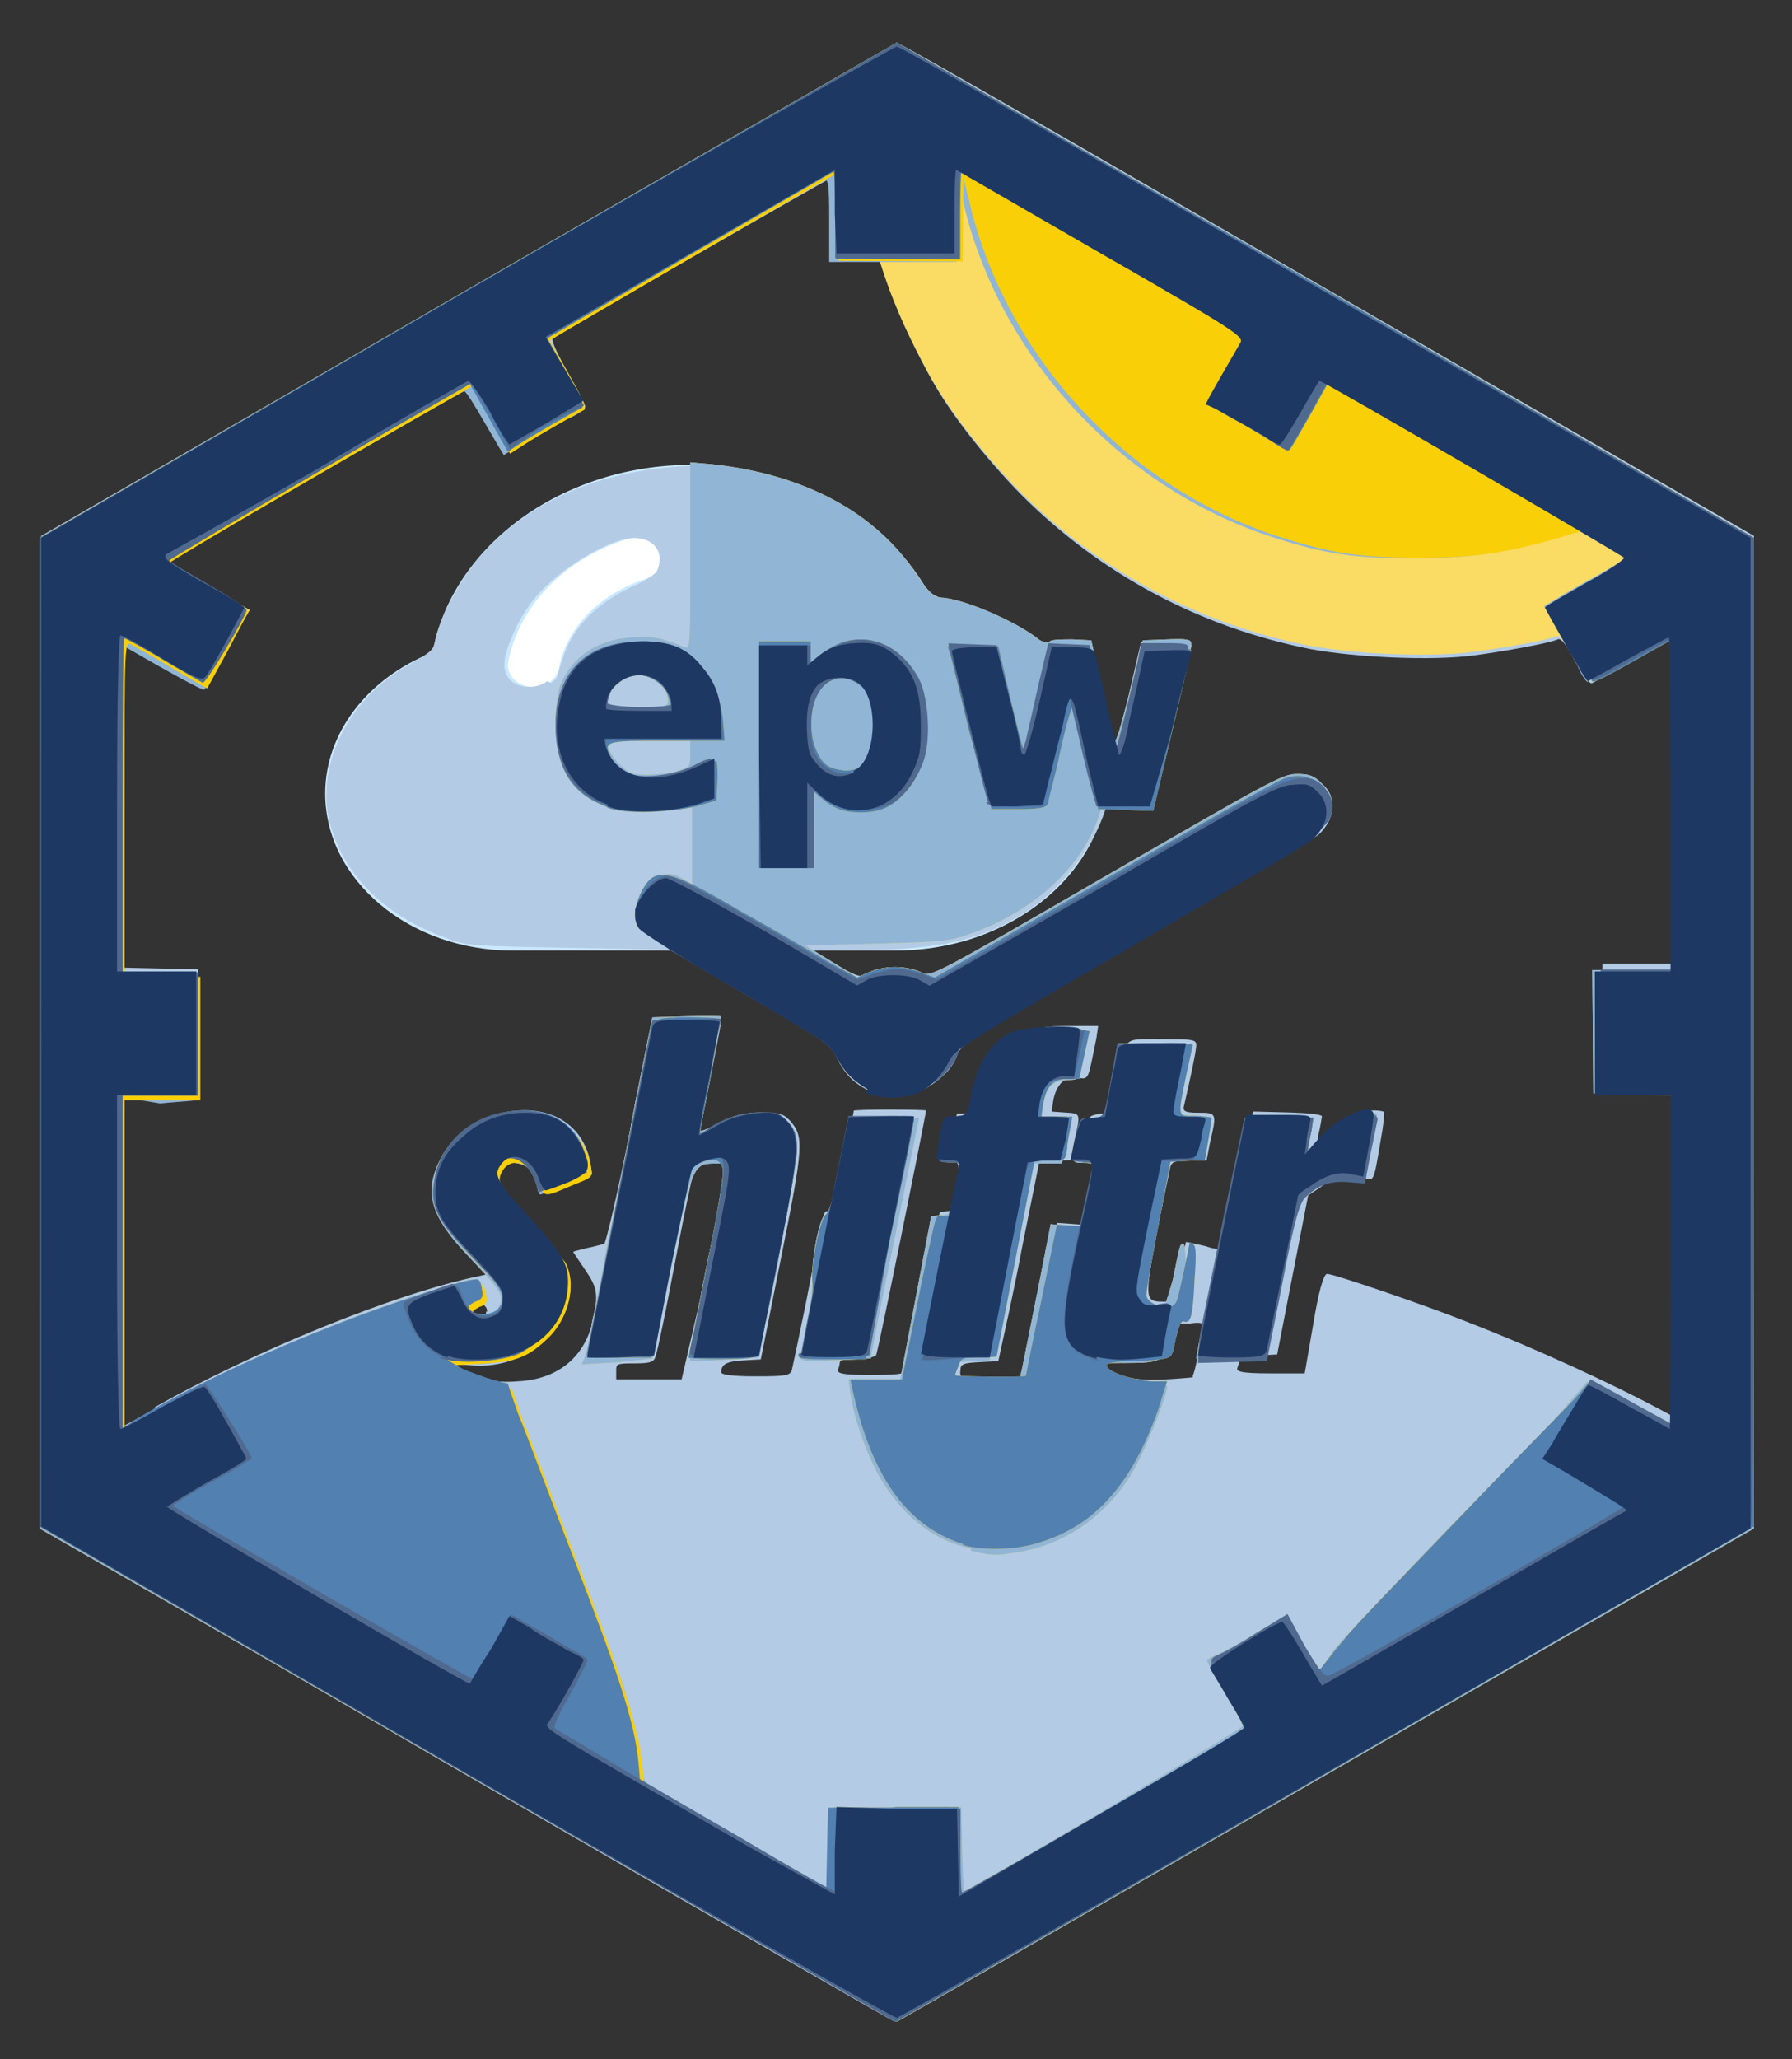 <svg xmlns="http://www.w3.org/2000/svg" role="img" viewBox="-3.93 -4.18 177.86 204.36"><rect x="-3.93" y="-4.18" width="177.86" height="204.36" fill="#333333" stroke="none"/><title>epwshiftr logo</title><g id="g8" transform="matrix(1.333 0 0 -1.333 0 197.333)"><g id="g10" transform="scale(.1)"><path id="path12" fill="#fcdd66" fill-opacity="1" fill-rule="nonzero" stroke="none" d="m 637.969,1445.78 -31.207,-18.05 c 7.929,-225.31 192.808,-403.94 418.318,-404.06 78.2,0.08 154.84,22.07 221.17,63.44 v 7.46 z"/><path id="path14" fill="#fbd009" fill-opacity="1" fill-rule="nonzero" stroke="none" d="m 679.488,1421.8 c 10.942,-182.85 162.391,-325.55 345.592,-325.63 53.75,0.04 106.76,12.62 154.84,36.68 z"/><path id="path16" fill="#1f3965" fill-opacity="1" fill-rule="nonzero" stroke="none" d="m 935.469,932.109 c -5.699,-0.23 -11.797,-1.949 -17.539,-5.23 L 646.602,770.199 c 0.976,-0.551 1.918,-1.14 2.886,-1.758 1.371,-0.98 2.742,-1.992 4.032,-3.089 1.281,-1.09 2.531,-2.231 3.71,-3.442 1.168,-1.211 2.301,-2.5 3.321,-3.82 1.09,-1.328 2.07,-2.738 3,-4.141 0.898,-1.41 1.719,-2.898 2.5,-4.379 0.75,-1.519 1.449,-3.09 2.07,-4.648 0.59,-1.563 1.141,-3.16 1.57,-4.801 0.469,-1.641 0.86,-3.281 1.129,-4.961 0.27,-1.64 0.469,-3.32 0.59,-5.039 0.07,-0.98 0.11,-2 0.11,-3.051 l 271.332,156.641 c 15.238,8.828 21.988,25.551 15.078,37.5 -4.301,7.461 -12.891,11.25 -22.461,10.898 z"/><path id="path18" fill="#cae9ff" fill-opacity="1" fill-rule="nonzero" stroke="none" d="m 352.07,804.059 c -76.871,0 -139.41,52.5 -139.41,116.992 0,44.808 31.25,85.709 79.918,104.999 14.762,79.81 96.992,139.61 192.621,139.61 77.422,0 147.141,-38.63 178.629,-98.63 76.684,-10.9 131.953,-65.08 131.953,-130.042 0,-73.277 -71.09,-132.929 -158.441,-132.929 z"/><path id="path20" fill="#fff" fill-opacity="1" fill-rule="nonzero" stroke="none" d="m 367.77,1000.31 c -0.969,0 -1.95,0.08 -2.93,0.2 -10.391,1.37 -17.5,9.53 -15.891,18.2 7.692,41.41 41.36,76.45 87.93,91.52 9.762,3.13 20.781,-0.93 24.57,-9.14 3.781,-8.24 -1.097,-17.46 -10.898,-20.62 -33.91,-10.98 -58.442,-36.49 -64.031,-66.64 -1.442,-7.89 -9.532,-13.52 -18.75,-13.52 z"/><path id="path22" fill="#1f3965" fill-opacity="1" fill-rule="nonzero" stroke="none" d="m 467.07,859.41 c -1.25,-0.07 -2.461,-0.269 -3.672,-0.582 -4.769,-1.289 -9.019,-4.418 -11.718,-9.027 l -5.59,-9.68 c -5.352,-9.262 -2.18,-21.019 7.07,-26.371 l 149.809,-86.48 c 0,1.519 0.082,3.039 0.191,4.531 0.199,1.719 0.43,3.359 0.75,5.039 0.352,1.64 0.781,3.281 1.289,4.879 0.5,1.64 1.09,3.203 1.711,4.761 0.668,1.571 1.41,3.09 2.231,4.571 0.82,1.488 1.679,2.929 2.66,4.34 0.929,1.371 1.949,2.73 3.039,4.019 1.101,1.289 2.269,2.539 3.48,3.711 1.211,1.18 2.5,2.309 3.789,3.359 1.332,1.059 2.731,2.04 4.141,2.93 0.551,0.36 1.09,0.668 1.641,0.942 L 478.09,856.879 c -3.481,1.992 -7.309,2.812 -11.02,2.531 z"/><path id="path24" fill="#fff" fill-opacity="1" fill-rule="nonzero" stroke="none" d="m 662.621,743.359 c 0,-13.629 -11.019,-24.687 -24.652,-24.687 -13.629,0 -24.688,11.058 -24.688,24.687 0,13.59 11.059,24.653 24.688,24.653 13.633,0 24.652,-11.063 24.652,-24.653 z"/><g id="g26" transform="matrix(1281.6 0 0 1480.8 0 -.8)"><g id="g1846" stroke-width=".002"><path id="path1860" fill="#b3cbe4" d="M 0.248,0.129 9.3632959e-4,0.253 V 0.502 0.752 L 0.249,0.876 C 0.403,0.953 0.498,1 0.5,0.999 0.502,0.999 0.614,0.943 0.75,0.875 L 0.996,0.752 0.996,0.502 0.995,0.253 0.747,0.129 C 0.611,0.061 0.499,0.005 0.497,0.005 0.496,0.005 0.384,0.061 0.248,0.129 Z M 0.067,0.314 c 0.055,0.027 0.138,0.057 0.189,0.066 l 0.005,0.001 -0.013,0.012 c -0.013,0.012 -0.019,0.02 -0.019,0.028 0,0.021 0.021,0.04 0.047,0.042 0.023,0.002 0.04,-0.008 0.044,-0.026 l 0.001,-0.006 -0.011,-0.004 c -0.016,-0.006 -0.02,-0.007 -0.02,-0.003 -3.75e-6,0.002 -0.002,0.005 -0.004,0.008 -0.006,0.008 -0.019,0.007 -0.019,-0.003 0,-0.003 0.006,-0.009 0.019,-0.022 0.02,-0.019 0.024,-0.025 0.022,-0.037 -0.004,-0.021 -0.029,-0.037 -0.057,-0.035 -0.01,7.2997e-4 -0.01,7.129e-4 -0.006,-0.002 0.007,-0.005 0.019,-0.007 0.033,-0.006 0.023,0.001 0.038,0.012 0.043,0.029 0.004,0.015 0.003,0.018 -0.004,0.027 -0.004,0.005 -0.007,0.009 -0.007,0.009 0,4.1258e-4 0.004,0.001 0.008,0.002 0.004,5.7943e-4 0.009,0.002 0.01,0.002 0.001,5.8947e-4 0.008,0.026 0.015,0.057 l 0.013,0.056 h 0.02 c 0.011,0 0.02,-6.1555e-4 0.02,-0.001 0,-0.001 -0.01,-0.046 -0.012,-0.053 -9.2227e-4,-0.003 -4.8259e-4,-0.003 0.011,0.002 0.009,0.004 0.014,0.005 0.024,0.005 0.011,2.512e-5 0.013,-4.1506e-4 0.017,-0.004 0.008,-0.008 0.008,-0.012 -0.005,-0.068 l -0.012,-0.052 -0.01,-5.0271e-4 c -0.01,-4.8347e-4 -0.013,-0.002 -0.013,-0.006 -2.116e-5,-0.001 0.005,-0.002 0.02,-0.002 0.017,0 0.02,3.6983e-4 0.021,0.003 5.3238e-4,0.002 0.004,0.016 0.008,0.033 0.011,0.048 0.01,0.047 0.013,0.047 0.001,0 0.003,2.5087e-4 0.003,5.575e-4 0,3.0663e-4 0.003,0.011 0.006,0.025 0.003,0.013 0.006,0.024 0.006,0.025 0,3.0662e-4 0.009,5.575e-4 0.021,5.575e-4 0.011,0 0.021,-2.0989e-4 0.021,-4.6642e-4 0,-0.002 -0.028,-0.122 -0.029,-0.123 -6.1142e-4,-8.5622e-4 -0.006,-0.002 -0.011,-0.002 -0.006,0 -0.01,-6.6969e-4 -0.01,-0.001 0,-8.1851e-4 -5.115e-4,-0.003 -0.001,-0.004 -9.9202e-4,-0.002 0.001,-0.003 0.019,-0.003 0.014,0 0.02,5.8307e-4 0.021,0.002 4.9303e-4,0.001 0.005,0.02 0.01,0.041 l 0.009,0.039 0.006,4.7943e-4 c 0.005,4.4725e-4 0.006,0.001 0.008,0.01 0.004,0.015 0.003,0.015 -0.004,0.015 h -0.006 l 0.003,0.012 0.003,0.012 h 0.007 c 0.007,0 0.007,7.423e-5 0.008,0.008 6.5854e-4,0.004 0.003,0.011 0.006,0.016 0.008,0.016 0.019,0.02 0.044,0.02 h 0.017 l -0.001,-0.006 c -0.005,-0.021 -0.004,-0.021 -0.011,-0.02 -0.007,0.001 -0.012,-0.003 -0.014,-0.011 l -0.001,-0.006 0.008,-5.0793e-4 c 0.009,-5.6159e-4 0.009,1.8495e-4 0.005,-0.015 l -0.002,-0.009 h -0.009 -0.009 l -0.01,-0.043 c -0.005,-0.023 -0.011,-0.046 -0.012,-0.05 l -0.002,-0.008 -0.011,-4.8264e-4 c -0.009,-4.2669e-4 -0.011,-9.053e-4 -0.011,-0.004 -5.8749e-4,-0.004 -2.4487e-4,-0.004 0.019,-0.004 h 0.019 l 0.007,0.031 c 0.004,0.017 0.008,0.035 0.009,0.039 l 0.002,0.008 0.009,-5.5046e-4 0.009,-5.5045e-4 0.004,0.016 0.004,0.016 h -0.006 c -0.007,0 -0.008,0.002 -0.004,0.015 0.002,0.008 0.003,0.008 0.009,0.009 l 0.007,4.9204e-4 0.003,0.015 c 0.005,0.024 0.003,0.022 0.026,0.022 0.018,0 0.02,-2.3394e-4 0.02,-0.003 0,-0.003 -0.004,-0.019 -0.007,-0.03 -9.1416e-4,-0.003 -3.6704e-4,-0.004 0.008,-0.004 0.011,0 0.011,-5.673e-5 0.007,-0.015 l -0.002,-0.009 h -0.01 c -0.008,0 -0.01,-5.9877e-4 -0.011,-0.003 -5.3785e-4,-0.002 -0.004,-0.017 -0.008,-0.033 -0.007,-0.034 -0.007,-0.035 0.004,-0.035 h 0.006 l 0.003,0.015 c 0.002,0.008 0.004,0.015 0.004,0.015 5.836e-4,-1.135e-5 0.006,-0.001 0.011,-0.002 0.007,-0.002 0.01,-0.002 0.011,-3.8597e-4 3.8483e-4,0.001 0.003,0.013 0.007,0.027 0.003,0.014 0.007,0.029 0.008,0.033 l 0.002,0.008 0.02,-4.5854e-4 c 0.012,-2.7426e-4 0.02,-0.001 0.02,-0.002 -1.4663e-4,-8.9141e-4 -8.361e-4,-0.005 -0.002,-0.009 l -0.001,-0.007 0.005,0.005 c 0.007,0.008 0.019,0.014 0.026,0.014 0.004,1.2286e-4 0.007,-1.944e-4 0.008,-7.05e-4 5.8994e-4,-5.106e-4 -2.9575e-4,-0.007 -0.002,-0.015 -0.004,-0.021 -0.004,-0.02 -0.01,-0.018 -0.008,0.002 -0.017,5.3575e-4 -0.025,-0.005 l -0.007,-0.004 -0.009,-0.04 -0.009,-0.04 -0.011,-4.8607e-4 c -0.006,-2.6734e-4 -0.011,-0.001 -0.011,-0.002 0,-7.7402e-4 -5.115e-4,-0.003 -0.001,-0.004 -9.9371e-4,-0.002 0.001,-0.003 0.019,-0.003 h 0.02 l 0.005,0.025 c 0.003,0.016 0.006,0.025 0.008,0.025 0.004,0 0.058,-0.016 0.081,-0.024 0.042,-0.014 0.086,-0.032 0.11,-0.043 l 0.015,-0.007 v 0.083 0.083 l -0.023,3.4e-7 -0.023,3.5e-7 v 0.032 0.032 l 0.023,-2e-7 0.023,-1.9e-7 v 0.083 0.083 L 0.927,0.69 C 0.915,0.684 0.904,0.679 0.902,0.678 c -0.002,-5.0943e-4 -0.005,0.004 -0.01,0.011 -0.004,0.007 -0.008,0.012 -0.01,0.011 -0.005,-0.002 -0.031,-0.006 -0.048,-0.008 -0.025,-0.003 -0.07,-0.001 -0.095,0.003 -0.065,0.011 -0.123,0.038 -0.169,0.078 -0.017,0.015 -0.038,0.037 -0.05,0.055 -0.009,0.013 -0.024,0.041 -0.028,0.053 l -0.003,0.009 h -0.014 -0.014 v 0.021 c 0,0.012 -4.412e-4,0.021 -9.8043e-4,0.021 -0.001,0 -0.16,-0.079 -0.162,-0.081 -8.1804e-4,-6.3457e-4 0.003,-0.008 0.009,-0.017 0.006,-0.009 0.01,-0.016 0.01,-0.017 0,-9.2364e-4 -0.004,-0.004 -0.01,-0.006 -0.005,-0.002 -0.015,-0.007 -0.022,-0.011 -0.014,-0.008 -0.012,-0.009 -0.026,0.013 -0.005,0.007 -0.009,0.013 -0.01,0.013 -0.002,0 -0.173,-0.086 -0.174,-0.087 -2.265e-4,-6.5014e-4 0.01,-0.006 0.022,-0.012 0.013,-0.006 0.023,-0.011 0.023,-0.012 4.272e-4,-2.6726e-4 -0.022,-0.035 -0.025,-0.039 -2.7409e-4,-3.463e-4 -0.011,0.005 -0.024,0.011 -0.013,0.006 -0.024,0.012 -0.024,0.012 -6.6303e-4,0 -0.001,-0.037 -0.001,-0.083 V 0.535 l 0.023,-4.5507e-4 0.023,-4.5507e-4 3.2772e-4,-0.032 3.2772e-4,-0.032 -0.023,5.8e-7 -0.023,5.9e-7 v -0.083 c 0,-0.045 4.2866e-4,-0.083 9.5259e-4,-0.083 5.2392e-4,0 0.009,0.004 0.019,0.009 z m 0.415,0.159 c -0.009,0.004 -0.014,0.008 -0.019,0.017 -0.003,0.006 -0.008,0.009 -0.05,0.03 l -0.047,0.024 -0.059,9.2517e-4 c -0.055,8.629e-4 -0.06,0.001 -0.071,0.005 -0.036,0.011 -0.061,0.033 -0.068,0.06 -0.007,0.029 0.013,0.062 0.048,0.078 0.012,0.006 0.013,0.007 0.014,0.012 0.002,0.01 0.015,0.031 0.026,0.042 0.028,0.027 0.067,0.042 0.115,0.045 0.056,0.003 0.111,-0.019 0.14,-0.056 0.006,-0.008 0.008,-0.009 0.016,-0.011 0.015,-0.003 0.034,-0.01 0.045,-0.016 0.009,-0.005 0.011,-0.006 0.024,-0.006 0.016,-2.6972e-4 0.014,0.003 0.023,-0.031 0.003,-0.012 0.006,-0.022 0.007,-0.021 2.8281e-4,8.9141e-4 0.004,0.013 0.007,0.027 l 0.007,0.026 h 0.015 c 0.013,0 0.015,-3.0449e-4 0.014,-0.003 -5.1959e-4,-0.002 -0.006,-0.019 -0.011,-0.038 -0.006,-0.02 -0.011,-0.037 -0.011,-0.038 -8.267e-4,-0.002 -0.003,-0.003 -0.014,-0.003 -0.011,0 -0.013,-4.9355e-4 -0.014,-0.003 -0.007,-0.019 -0.026,-0.04 -0.046,-0.051 -0.025,-0.014 -0.05,-0.019 -0.095,-0.019 l -0.031,-6.856e-5 0.015,-0.007 c 0.014,-0.007 0.015,-0.007 0.021,-0.005 0.008,0.003 0.022,0.003 0.03,-1.0211e-4 l 0.007,-0.002 0.101,0.05 c 0.069,0.035 0.103,0.051 0.108,0.051 0.021,0.002 0.03,-0.016 0.014,-0.029 -0.003,-0.002 -0.051,-0.027 -0.107,-0.055 -0.093,-0.046 -0.102,-0.051 -0.103,-0.056 -0.001,-0.003 -0.005,-0.008 -0.008,-0.01 -0.012,-0.01 -0.028,-0.013 -0.042,-0.007 z M 0.297,0.678 c 0.002,0.001 0.004,0.003 0.004,0.004 0,8.0742e-4 0.002,0.006 0.004,0.011 0.006,0.014 0.019,0.025 0.038,0.033 0.008,0.003 0.016,0.007 0.016,0.009 0.004,0.009 -0.002,0.016 -0.014,0.016 -0.011,0 -0.034,-0.011 -0.048,-0.022 -0.009,-0.007 -0.014,-0.013 -0.019,-0.021 -0.009,-0.016 -0.01,-0.023 -0.005,-0.028 0.005,-0.005 0.016,-0.005 0.022,-0.001 z M 0.67,0.33 c 4.1097e-4,3.5569e-4 0.002,0.005 0.003,0.011 0.001,0.006 0.002,0.011 0.003,0.013 7.27e-4,0.002 -7.9364e-4,0.003 -0.008,0.002 l -0.009,-1.188e-4 -0.001,-0.007 C 0.654,0.338 0.654,0.338 0.634,0.337 0.615,0.336 0.615,0.336 0.62,0.333 c 0.007,-0.004 0.019,-0.006 0.035,-0.005 0.008,3.5807e-4 0.014,9.4206e-4 0.015,0.001 z M 0.384,0.369 c 0.005,0.022 0.011,0.046 0.013,0.053 0.004,0.015 0.003,0.017 -0.008,0.015 -0.004,-7.2517e-4 -0.007,-0.002 -0.009,-0.005 -9.4618e-4,-0.002 -0.006,-0.023 -0.011,-0.046 -0.005,-0.023 -0.01,-0.044 -0.011,-0.046 -8.9584e-4,-0.003 -0.002,-0.004 -0.012,-0.004 -0.011,0 -0.011,-1.8836e-4 -0.011,-0.004 v -0.004 h 0.019 0.019 z M 0.26,0.362 c 0,0.003 -0.003,0.005 -0.008,0.003 -0.004,-0.001 -0.004,-0.001 -5.6164e-4,-0.003 0.005,-0.003 0.008,-0.003 0.008,1.1e-4 z"/><path id="path1858" fill="#fadb64" d="M 0.249,0.129 0,0.253 V 0.502 0.751 L 0.249,0.876 0.498,1 0.747,0.876 0.996,0.751 V 0.502 0.253 L 0.747,0.129 C 0.611,0.061 0.498,0.005 0.498,0.005 c -4.2466e-4,9.72e-6 -0.113,0.056 -0.249,0.124 z m 0.212,-0.037 5.2253e-4,0.021 0.037,-8.622e-5 0.037,-8.622e-5 5.2253e-4,-0.021 c 2.8738e-4,-0.012 8.4571e-4,-0.021 0.001,-0.021 0.003,0 0.163,0.082 0.162,0.083 -3.0056e-4,9.575e-4 -0.005,0.009 -0.011,0.017 -0.006,0.008 -0.01,0.016 -0.01,0.016 2.9047e-4,2.1232e-4 0.003,0.002 0.007,0.003 0.004,0.002 0.014,0.006 0.022,0.011 0.009,0.004 0.016,0.008 0.017,0.007 6.9068e-4,-5.9778e-4 0.005,-0.007 0.01,-0.014 l 0.009,-0.013 0.008,0.01 c 0.005,0.006 0.035,0.033 0.066,0.061 0.032,0.028 0.064,0.056 0.07,0.063 l 0.012,0.012 0.024,-0.011 c 0.013,-0.006 0.024,-0.011 0.025,-0.011 3.5744e-4,0 6.4989e-4,0.037 6.4989e-4,0.083 v 0.083 l -0.023,4.5508e-4 -0.023,4.5507e-4 -2.9818e-4,0.031 -2.9819e-4,0.031 0.023,-1.6e-7 0.023,-1.5e-7 v 0.084 0.084 l -0.009,-0.004 c -0.005,-0.002 -0.016,-0.008 -0.024,-0.012 -0.008,-0.004 -0.016,-0.007 -0.016,-0.007 -7.4966e-4,4.01e-4 -0.004,0.006 -0.008,0.012 -0.004,0.007 -0.008,0.011 -0.009,0.011 -0.005,-0.002 -0.031,-0.006 -0.049,-0.008 -0.025,-0.003 -0.07,-0.001 -0.095,0.003 -0.065,0.011 -0.123,0.038 -0.169,0.078 -0.017,0.015 -0.038,0.037 -0.05,0.055 -0.009,0.013 -0.024,0.041 -0.028,0.053 l -0.003,0.009 h -0.014 -0.014 v 0.021 c 0,0.018 -3.9246e-4,0.021 -0.003,0.02 -0.004,-0.001 -0.159,-0.079 -0.161,-0.08 -9.6307e-4,-8.0833e-4 0.003,-0.008 0.009,-0.017 0.01,-0.016 0.012,-0.019 0.009,-0.019 -7.9039e-4,0 -0.011,-0.005 -0.022,-0.011 -0.011,-0.006 -0.021,-0.011 -0.021,-0.011 -2.0586e-4,0 -0.005,0.007 -0.011,0.016 -0.006,0.009 -0.011,0.016 -0.012,0.016 -9.1322e-4,0 -0.039,-0.019 -0.085,-0.042 -0.046,-0.023 -0.085,-0.043 -0.087,-0.044 -0.003,-0.001 -4.6243e-4,-0.003 0.017,-0.012 0.011,-0.006 0.022,-0.011 0.025,-0.012 l 0.004,-0.002 -0.007,-0.01 c -0.004,-0.006 -0.01,-0.014 -0.012,-0.019 -0.003,-0.004 -0.005,-0.008 -0.006,-0.009 -0.001,-6.5182e-4 -0.023,0.01 -0.043,0.02 l -0.006,0.003 v -0.084 -0.084 H 0.069 0.092 v -0.03 c 0,-0.016 3e-6,-0.031 6.55e-6,-0.031 3.56e-6,-6.6856e-4 -0.01,-0.001 -0.022,-0.002 L 0.047,0.47 V 0.387 c 0,-0.045 5.4387e-4,-0.083 0.001,-0.083 6.6473e-4,0 0.011,0.005 0.022,0.01 0.027,0.013 0.068,0.03 0.1,0.041 0.028,0.01 0.069,0.021 0.079,0.023 0.006,9.3892e-4 0.007,6.3096e-4 0.008,-0.003 0.002,-0.006 0.001,-0.008 -0.004,-0.01 l -0.005,-0.002 0.004,-0.002 c 0.006,-0.003 0.013,-8.3099e-4 0.015,0.004 0.003,0.005 7.3901e-4,0.008 -0.018,0.025 -0.022,0.02 -0.026,0.032 -0.016,0.049 0.014,0.024 0.059,0.032 0.076,0.013 0.005,-0.006 0.011,-0.019 0.009,-0.021 -0.001,-0.001 -0.026,-0.01 -0.027,-0.01 -6.8756e-4,0 -0.002,0.002 -0.002,0.005 -0.002,0.008 -0.007,0.011 -0.017,0.011 -0.004,-2.168e-4 -0.007,-0.006 -0.006,-0.01 4.7738e-4,-0.002 0.009,-0.01 0.018,-0.019 0.021,-0.02 0.025,-0.027 0.022,-0.039 -0.003,-0.01 -0.009,-0.019 -0.019,-0.025 -0.01,-0.006 -0.028,-0.01 -0.039,-0.008 -0.006,7.5452e-4 -0.008,5.4951e-4 -0.007,-6.7123e-4 0.002,-0.003 0.013,-0.007 0.022,-0.008 l 0.009,-9.968e-4 0.006,-0.015 c 0.003,-0.008 0.018,-0.04 0.031,-0.07 0.014,-0.03 0.027,-0.06 0.03,-0.067 0.005,-0.015 0.011,-0.036 0.011,-0.042 1.498e-5,-0.002 7.1449e-4,-0.005 0.002,-0.007 0.001,-0.002 0.103,-0.054 0.106,-0.054 7.4258e-4,-5.04e-5 0.002,0.009 0.002,0.021 z m 0.08,0.151 c -0.023,0.004 -0.042,0.018 -0.055,0.039 -0.007,0.012 -0.013,0.027 -0.015,0.039 l -0.001,0.007 h 0.015 0.015 l 0.009,0.041 0.009,0.041 0.006,4.8812e-4 c 0.005,4.6482e-4 0.006,9.7627e-4 0.008,0.011 0.003,0.015 0.003,0.016 -0.003,0.016 -0.006,0 -0.007,4.9706e-4 -0.004,0.013 0.002,0.009 0.002,0.009 0.009,0.01 0.006,4.8362e-4 0.007,6.5911e-4 0.01,0.012 0.004,0.014 0.008,0.02 0.015,0.025 0.008,0.006 0.018,0.008 0.035,0.007 0.016,-5.3668e-4 0.016,5.9649e-4 0.012,-0.017 -0.002,-0.008 -0.002,-0.009 -0.008,-0.009 -0.008,0 -0.012,-0.003 -0.014,-0.008 -6.756e-4,-0.003 -0.002,-0.007 -0.002,-0.008 -7.8202e-4,-0.002 3.815e-4,-0.003 0.008,-0.003 0.01,0 0.01,1.2821e-4 0.006,-0.014 l -0.002,-0.009 h -0.009 -0.009 l -0.01,-0.042 c -0.005,-0.023 -0.011,-0.045 -0.012,-0.049 l -0.002,-0.008 -0.011,-4.8264e-4 c -0.01,-4.5608e-4 -0.011,-7.2796e-4 -0.011,-0.005 l -5.9255e-4,-0.004 h 0.02 0.02 l 0.002,0.008 c 0.001,0.004 0.005,0.022 0.009,0.039 l 0.007,0.031 0.009,-9.1272e-4 c 0.005,-5.02e-4 0.009,-6.3009e-4 0.009,-2.8466e-4 0,7.3916e-4 0.005,0.023 0.007,0.028 8.7165e-4,0.003 2.6302e-4,0.004 -0.006,0.004 -0.007,0 -0.007,1.2252e-4 -0.004,0.013 0.002,0.009 0.002,0.009 0.009,0.009 h 0.007 l 0.004,0.019 0.004,0.019 h 0.02 c 0.011,0 0.02,-6.4904e-4 0.02,-0.001 0,-7.9329e-4 -0.002,-0.009 -0.004,-0.017 -0.002,-0.009 -0.004,-0.016 -0.004,-0.017 0,-7.9329e-4 0.004,-0.001 0.009,-0.001 0.011,0 0.011,4.036e-5 0.007,-0.014 l -0.002,-0.008 -0.01,-8.1037e-4 -0.01,-8.1038e-4 -0.007,-0.032 c -0.004,-0.017 -0.007,-0.033 -0.007,-0.035 5.8264e-4,-0.004 0.012,-0.007 0.015,-0.005 0.001,9.435e-4 0.003,0.007 0.005,0.013 0.004,0.017 0.004,0.018 0.006,0.018 0.002,0 0.002,-0.025 6.3502e-4,-0.034 -8.3985e-4,-0.004 -0.002,-0.006 -0.005,-0.006 -0.003,0 -0.004,-0.002 -0.005,-0.009 -0.002,-0.01 -0.003,-0.011 -0.025,-0.011 -0.014,-2.156e-5 -0.015,-1.026e-4 -0.012,-0.003 0.004,-0.004 0.016,-0.007 0.028,-0.007 0.005,0 0.009,-6.8587e-4 0.009,-0.002 0,-0.004 -0.01,-0.026 -0.017,-0.038 -0.014,-0.024 -0.04,-0.041 -0.069,-0.045 -0.014,-0.002 -0.015,-0.002 -0.028,5.4893e-4 z m -0.224,0.097 c 6.5821e-4,0.002 0.003,0.01 0.004,0.017 0.002,0.007 0.006,0.025 0.009,0.04 0.004,0.015 0.011,0.046 0.016,0.07 l 0.01,0.043 0.02,4.6002e-4 c 0.011,2.5301e-4 0.02,1.9416e-4 0.02,-1.3076e-4 0,-3.2495e-4 -0.003,-0.013 -0.007,-0.029 -0.004,-0.015 -0.006,-0.028 -0.006,-0.029 3.579e-4,-3.0975e-4 0.004,0.001 0.009,0.003 0.018,0.009 0.037,0.009 0.044,4.7042e-4 0.006,-0.008 0.005,-0.015 -0.007,-0.067 l -0.012,-0.05 -0.019,-0.001 c -0.011,-7.6788e-4 -0.02,-9.2215e-4 -0.02,-3.4288e-4 -0.001,0.001 0.009,0.048 0.015,0.069 0.002,0.007 0.004,0.016 0.005,0.021 l 0.001,0.009 h -0.007 c -0.012,0 -0.013,-0.001 -0.025,-0.052 -0.006,-0.025 -0.011,-0.046 -0.011,-0.046 -2.7384e-4,-2.1924e-4 -0.01,-9.3319e-4 -0.021,-0.002 l -0.02,-0.001 z m 0.125,-0.002 c 0,8.7906e-4 0.002,0.009 0.004,0.018 0.002,0.01 0.003,0.019 0.003,0.022 -0.001,0.008 0.004,0.033 0.008,0.033 0.001,0 0.003,0.002 0.004,0.004 0.001,0.005 0.01,0.044 0.01,0.044 0,3.2311e-4 0.009,5.8748e-4 0.02,5.8748e-4 h 0.02 l -0.014,-0.06 c -0.008,-0.033 -0.014,-0.06 -0.014,-0.061 -1.5749e-4,-1.1702e-4 -0.009,-7.3421e-4 -0.02,-0.001 -0.013,-7.419e-4 -0.02,-5.8376e-4 -0.02,4.3962e-4 z m 0.23,2.5884e-4 c 0,0.002 0.012,0.055 0.022,0.094 0.004,0.015 0.006,0.027 0.006,0.027 0,3.6496e-4 0.009,6.6356e-4 0.02,6.6356e-4 h 0.02 l -0.002,-0.009 -0.002,-0.009 0.01,0.008 c 0.005,0.005 0.012,0.009 0.014,0.01 0.004,0.002 0.017,0.003 0.017,0.001 0,-0.001 -0.006,-0.028 -0.007,-0.03 -7.7172e-4,-0.002 -0.003,-0.003 -0.01,-0.002 -0.01,9.7767e-4 -0.021,-0.003 -0.027,-0.009 -0.002,-0.002 -0.006,-0.017 -0.012,-0.042 -0.005,-0.021 -0.009,-0.039 -0.009,-0.039 -9.55e-5,-1.1702e-4 -0.009,-7.3421e-4 -0.02,-0.001 C 0.678,0.337 0.672,0.337 0.672,0.339 Z M 0.485,0.472 c -0.008,0.002 -0.021,0.013 -0.022,0.019 -9.6212e-4,0.004 -0.007,0.008 -0.057,0.033 -0.031,0.015 -0.057,0.029 -0.058,0.031 -0.003,0.005 -0.002,0.012 0.004,0.019 0.006,0.008 0.013,0.01 0.021,0.006 l 0.006,-0.003 v 0.02 0.02 l -0.009,-0.001 c -0.034,-0.005 -0.061,0.005 -0.068,0.025 -0.003,0.01 -0.003,0.029 0.001,0.037 0.007,0.014 0.022,0.022 0.041,0.023 0.012,8.1854e-4 0.017,-6.143e-5 0.031,-0.005 0.003,-0.001 0.003,0.002 0.003,0.046 v 0.047 l 0.013,-0.001 c 0.053,-0.005 0.095,-0.024 0.119,-0.056 0.006,-0.008 0.01,-0.011 0.013,-0.011 0.012,0 0.042,-0.011 0.056,-0.02 0.004,-0.003 0.006,-0.003 0.008,-0.002 0.001,9.2266e-4 0.007,0.001 0.013,0.001 l 0.011,-4.9311e-4 0.006,-0.023 c 0.003,-0.012 0.007,-0.025 0.007,-0.027 9.7191e-4,-0.003 0.003,0.003 0.009,0.023 l 0.008,0.027 0.014,4.7619e-4 c 0.011,3.9839e-4 0.014,5.77e-5 0.014,-0.002 0,-0.002 -0.013,-0.05 -0.021,-0.074 l -0.002,-0.006 h -0.014 -0.014 l -0.003,-0.008 c -0.01,-0.025 -0.038,-0.047 -0.074,-0.058 -0.013,-0.004 -0.017,-0.004 -0.055,-0.005 l -0.041,-9.0476e-4 0.015,-0.008 0.015,-0.008 0.008,0.003 c 0.009,0.003 0.021,0.003 0.03,-7.6437e-4 0.005,-0.002 0.008,-6.0323e-4 0.107,0.049 0.092,0.046 0.102,0.051 0.11,0.051 0.007,1.0049e-4 0.01,-7.422e-4 0.014,-0.004 0.007,-0.006 0.007,-0.015 -3.1466e-4,-0.022 -0.003,-0.003 -0.043,-0.024 -0.107,-0.056 C 0.541,0.5 0.534,0.496 0.531,0.49 0.522,0.474 0.505,0.467 0.485,0.472 Z M 0.371,0.634 c 0.007,0.002 0.007,0.002 0.007,0.009 v 0.007 h -0.024 c -0.023,0 -0.024,-1.2058e-4 -0.024,-0.003 0,-0.002 0.003,-0.006 0.006,-0.009 0.006,-0.005 0.007,-0.006 0.017,-0.006 0.006,4.86e-6 0.014,7.6859e-4 0.018,0.002 z m -0.006,0.036 c 0,0.002 -0.002,0.006 -0.005,0.008 -0.01,0.008 -0.026,0.004 -0.03,-0.008 -0.001,-0.004 -0.001,-0.004 0.017,-0.004 0.018,0 0.018,8.671e-5 0.018,0.004 z"/><path id="path1856" fill="#91b5d5" d="M 0.249,0.129 0,0.253 V 0.502 0.751 L 0.249,0.876 0.498,1 0.747,0.876 0.996,0.751 V 0.502 0.253 L 0.747,0.129 C 0.611,0.061 0.498,0.005 0.498,0.005 c -4.2466e-4,9.72e-6 -0.113,0.056 -0.249,0.124 z m 0.212,-0.037 5.2253e-4,0.021 0.037,-8.622e-5 0.037,-8.622e-5 5.2253e-4,-0.021 c 2.8738e-4,-0.012 8.4571e-4,-0.021 0.001,-0.021 0.003,0 0.163,0.082 0.162,0.083 -3.0056e-4,9.575e-4 -0.005,0.009 -0.011,0.017 -0.006,0.008 -0.01,0.016 -0.01,0.016 2.9047e-4,2.1232e-4 0.003,0.002 0.007,0.003 0.004,0.002 0.014,0.006 0.022,0.011 0.009,0.004 0.016,0.008 0.017,0.007 6.9068e-4,-5.9778e-4 0.005,-0.007 0.01,-0.014 l 0.009,-0.013 0.008,0.01 c 0.005,0.006 0.035,0.033 0.066,0.061 0.032,0.028 0.064,0.056 0.07,0.063 l 0.012,0.012 0.024,-0.011 c 0.013,-0.006 0.024,-0.011 0.025,-0.011 3.5744e-4,0 6.4989e-4,0.037 6.4989e-4,0.083 v 0.083 l -0.023,4.5508e-4 -0.023,4.5507e-4 -2.9818e-4,0.031 -2.9819e-4,0.031 0.023,-1.6e-7 0.023,-1.5e-7 v 0.084 0.084 l -0.009,-0.004 c -0.005,-0.002 -0.016,-0.008 -0.024,-0.012 -0.008,-0.004 -0.016,-0.007 -0.016,-0.007 -8.0511e-4,4.3065e-4 -0.004,0.004 -0.006,0.009 -0.003,0.004 -0.008,0.013 -0.012,0.019 l -0.007,0.01 0.004,0.002 c 0.002,0.001 0.013,0.007 0.024,0.012 l 0.02,0.01 -0.014,0.007 -0.014,0.007 -0.015,-0.004 c -0.029,-0.007 -0.047,-0.01 -0.08,-0.01 -0.035,0 -0.052,0.002 -0.084,0.011 -0.088,0.025 -0.159,0.092 -0.179,0.17 l -0.003,0.01 -1.8803e-4,-0.021 -1.8803e-4,-0.021 -0.037,-1.41e-5 -0.037,-1.41e-5 v 0.021 c 0,0.018 -3.9283e-4,0.021 -0.003,0.02 -0.004,-0.001 -0.159,-0.079 -0.161,-0.08 -9.6307e-4,-8.0833e-4 0.003,-0.008 0.009,-0.017 0.01,-0.016 0.012,-0.019 0.009,-0.019 -7.9039e-4,0 -0.011,-0.005 -0.022,-0.011 -0.011,-0.006 -0.021,-0.011 -0.021,-0.011 -2.0586e-4,0 -0.005,0.007 -0.011,0.016 -0.006,0.009 -0.011,0.016 -0.012,0.016 -9.1322e-4,0 -0.039,-0.019 -0.085,-0.042 -0.046,-0.023 -0.085,-0.043 -0.087,-0.044 -0.003,-0.001 -4.6243e-4,-0.003 0.017,-0.012 0.011,-0.006 0.022,-0.011 0.025,-0.012 l 0.004,-0.002 -0.007,-0.01 c -0.004,-0.006 -0.01,-0.014 -0.012,-0.019 -0.003,-0.004 -0.005,-0.008 -0.006,-0.009 -0.001,-6.5183e-4 -0.023,0.01 -0.043,0.02 l -0.006,0.003 v -0.084 -0.084 H 0.069 0.092 v -0.03 c 0,-0.016 3e-6,-0.031 6.55e-6,-0.031 3.56e-6,-6.6856e-4 -0.01,-0.001 -0.022,-0.002 L 0.047,0.47 V 0.387 c 0,-0.045 5.4387e-4,-0.083 0.001,-0.083 6.6473e-4,0 0.011,0.005 0.022,0.01 0.027,0.013 0.068,0.03 0.1,0.041 0.028,0.01 0.069,0.021 0.079,0.023 0.006,9.3892e-4 0.007,6.3096e-4 0.008,-0.003 0.002,-0.006 0.001,-0.008 -0.004,-0.01 l -0.005,-0.002 0.004,-0.002 c 0.006,-0.003 0.013,-8.3099e-4 0.015,0.004 0.003,0.005 7.3901e-4,0.008 -0.018,0.025 -0.022,0.02 -0.026,0.032 -0.016,0.049 0.014,0.024 0.059,0.032 0.076,0.013 0.005,-0.006 0.011,-0.019 0.009,-0.021 -0.001,-0.001 -0.026,-0.01 -0.027,-0.01 -6.8756e-4,0 -0.002,0.002 -0.002,0.005 -0.002,0.008 -0.007,0.011 -0.017,0.011 -0.004,-2.168e-4 -0.007,-0.006 -0.006,-0.01 4.7738e-4,-0.002 0.009,-0.01 0.018,-0.019 0.021,-0.02 0.025,-0.027 0.022,-0.039 -0.003,-0.01 -0.009,-0.019 -0.019,-0.025 -0.01,-0.006 -0.028,-0.01 -0.039,-0.008 -0.006,7.5452e-4 -0.008,5.4951e-4 -0.007,-6.7123e-4 0.002,-0.003 0.013,-0.007 0.022,-0.008 l 0.009,-9.968e-4 0.006,-0.015 c 0.003,-0.008 0.018,-0.04 0.031,-0.07 0.014,-0.03 0.027,-0.06 0.03,-0.067 0.005,-0.015 0.011,-0.036 0.011,-0.042 1.498e-5,-0.002 7.1449e-4,-0.005 0.002,-0.007 0.001,-0.002 0.103,-0.054 0.106,-0.054 7.4258e-4,-5.04e-5 0.002,0.009 0.002,0.021 z m 0.08,0.151 c -0.023,0.004 -0.042,0.018 -0.055,0.039 -0.007,0.012 -0.013,0.027 -0.015,0.039 l -0.001,0.007 h 0.015 0.015 l 0.009,0.041 0.009,0.041 0.006,4.8812e-4 c 0.005,4.6482e-4 0.006,9.7627e-4 0.008,0.011 0.003,0.015 0.003,0.016 -0.003,0.016 -0.006,0 -0.007,4.9706e-4 -0.004,0.013 0.002,0.009 0.002,0.009 0.009,0.01 0.006,4.8362e-4 0.007,6.5911e-4 0.01,0.012 0.004,0.014 0.008,0.02 0.015,0.025 0.008,0.006 0.018,0.008 0.035,0.007 0.016,-5.3668e-4 0.016,5.9649e-4 0.012,-0.017 -0.002,-0.008 -0.002,-0.009 -0.008,-0.009 -0.008,0 -0.012,-0.003 -0.014,-0.008 -6.756e-4,-0.003 -0.002,-0.007 -0.002,-0.008 -7.8202e-4,-0.002 3.815e-4,-0.003 0.008,-0.003 0.01,0 0.01,1.2821e-4 0.006,-0.014 l -0.002,-0.009 h -0.009 -0.009 l -0.01,-0.042 c -0.005,-0.023 -0.011,-0.045 -0.012,-0.049 l -0.002,-0.008 -0.011,-4.8264e-4 c -0.01,-4.5608e-4 -0.011,-7.2796e-4 -0.011,-0.005 l -5.9255e-4,-0.004 h 0.02 0.02 l 0.002,0.008 c 0.001,0.004 0.005,0.022 0.009,0.039 l 0.007,0.031 0.009,-9.1272e-4 c 0.005,-5.02e-4 0.009,-6.3009e-4 0.009,-2.8466e-4 0,7.3916e-4 0.005,0.023 0.007,0.028 8.7165e-4,0.003 2.6302e-4,0.004 -0.006,0.004 -0.007,0 -0.007,1.2252e-4 -0.004,0.013 0.002,0.009 0.002,0.009 0.009,0.009 h 0.007 l 0.004,0.019 0.004,0.019 h 0.02 c 0.011,0 0.02,-6.4904e-4 0.02,-0.001 0,-7.9329e-4 -0.002,-0.009 -0.004,-0.017 -0.002,-0.009 -0.004,-0.016 -0.004,-0.017 0,-7.9329e-4 0.004,-0.001 0.009,-0.001 0.011,0 0.011,4.036e-5 0.007,-0.014 l -0.002,-0.008 -0.01,-8.1037e-4 -0.01,-8.1038e-4 -0.007,-0.032 c -0.004,-0.017 -0.007,-0.033 -0.007,-0.035 5.8264e-4,-0.004 0.012,-0.007 0.015,-0.005 0.001,9.435e-4 0.003,0.007 0.005,0.013 0.004,0.017 0.004,0.018 0.006,0.018 0.002,0 0.002,-0.025 6.3502e-4,-0.034 -8.3985e-4,-0.004 -0.002,-0.006 -0.005,-0.006 -0.003,0 -0.004,-0.002 -0.005,-0.009 -0.002,-0.01 -0.003,-0.011 -0.025,-0.011 -0.014,-2.156e-5 -0.015,-1.026e-4 -0.012,-0.003 0.004,-0.004 0.016,-0.007 0.028,-0.007 0.005,0 0.009,-6.8587e-4 0.009,-0.002 0,-0.004 -0.01,-0.026 -0.017,-0.038 -0.014,-0.024 -0.04,-0.041 -0.069,-0.045 -0.014,-0.002 -0.015,-0.002 -0.028,5.4893e-4 z m -0.224,0.097 c 6.5821e-4,0.002 0.003,0.01 0.004,0.017 0.002,0.007 0.006,0.025 0.009,0.04 0.004,0.015 0.011,0.046 0.016,0.07 l 0.01,0.043 0.02,4.6002e-4 c 0.011,2.5301e-4 0.02,1.9416e-4 0.02,-1.3076e-4 0,-3.2495e-4 -0.003,-0.013 -0.007,-0.029 -0.004,-0.015 -0.006,-0.028 -0.006,-0.029 3.579e-4,-3.0975e-4 0.004,0.001 0.009,0.003 0.018,0.009 0.037,0.009 0.044,4.7042e-4 0.006,-0.008 0.005,-0.015 -0.007,-0.067 l -0.012,-0.05 -0.019,-0.001 c -0.011,-7.6788e-4 -0.02,-9.2215e-4 -0.02,-3.4288e-4 -0.001,0.001 0.009,0.048 0.015,0.069 0.002,0.007 0.004,0.016 0.005,0.021 l 0.001,0.009 h -0.007 c -0.012,0 -0.013,-0.001 -0.025,-0.052 -0.006,-0.025 -0.011,-0.046 -0.011,-0.046 -2.7384e-4,-2.1924e-4 -0.01,-9.3319e-4 -0.021,-0.002 l -0.02,-0.001 z m 0.125,-0.002 c 0,8.7906e-4 0.002,0.009 0.004,0.018 0.002,0.01 0.003,0.019 0.003,0.022 -0.001,0.008 0.004,0.033 0.008,0.033 0.001,0 0.003,0.002 0.004,0.004 0.001,0.005 0.01,0.044 0.01,0.044 0,3.2311e-4 0.009,5.8748e-4 0.02,5.8748e-4 h 0.02 l -0.014,-0.06 c -0.008,-0.033 -0.014,-0.06 -0.014,-0.061 -1.5749e-4,-1.1702e-4 -0.009,-7.3421e-4 -0.02,-0.001 -0.013,-7.419e-4 -0.02,-5.8376e-4 -0.02,4.3962e-4 z m 0.23,2.5884e-4 c 0,0.002 0.012,0.055 0.022,0.094 0.004,0.015 0.006,0.027 0.006,0.027 0,3.6496e-4 0.009,6.6356e-4 0.02,6.6356e-4 h 0.02 l -0.002,-0.009 -0.002,-0.009 0.01,0.008 c 0.005,0.005 0.012,0.009 0.014,0.01 0.004,0.002 0.017,0.003 0.017,0.001 0,-0.001 -0.006,-0.028 -0.007,-0.03 -7.7172e-4,-0.002 -0.003,-0.003 -0.01,-0.002 -0.01,9.7767e-4 -0.021,-0.003 -0.027,-0.009 -0.002,-0.002 -0.006,-0.017 -0.012,-0.042 -0.005,-0.021 -0.009,-0.039 -0.009,-0.039 -9.55e-5,-1.1702e-4 -0.009,-7.3421e-4 -0.02,-0.001 C 0.678,0.337 0.672,0.337 0.672,0.339 Z M 0.485,0.472 c -0.008,0.002 -0.021,0.013 -0.022,0.019 -9.6212e-4,0.004 -0.007,0.008 -0.057,0.033 -0.031,0.015 -0.057,0.029 -0.058,0.031 -0.003,0.005 -0.002,0.012 0.004,0.019 0.006,0.008 0.013,0.01 0.021,0.006 l 0.006,-0.003 v 0.02 0.02 l -0.009,-0.001 c -0.034,-0.005 -0.061,0.005 -0.068,0.025 -0.003,0.01 -0.003,0.029 0.001,0.037 0.007,0.014 0.022,0.022 0.041,0.023 0.012,8.1854e-4 0.017,-6.143e-5 0.031,-0.005 0.003,-0.001 0.003,0.002 0.003,0.046 v 0.047 l 0.013,-0.001 c 0.053,-0.005 0.095,-0.024 0.119,-0.056 0.006,-0.008 0.01,-0.011 0.013,-0.011 0.012,0 0.042,-0.011 0.056,-0.02 0.004,-0.003 0.006,-0.003 0.008,-0.002 0.001,9.2266e-4 0.007,0.001 0.013,0.001 l 0.011,-4.9311e-4 0.006,-0.023 c 0.003,-0.012 0.007,-0.025 0.007,-0.027 9.7191e-4,-0.003 0.003,0.003 0.009,0.023 l 0.008,0.027 0.014,4.7619e-4 c 0.011,3.9839e-4 0.014,5.77e-5 0.014,-0.002 0,-0.002 -0.013,-0.05 -0.021,-0.074 l -0.002,-0.006 h -0.014 -0.014 l -0.003,-0.008 c -0.01,-0.025 -0.038,-0.047 -0.074,-0.058 -0.013,-0.004 -0.017,-0.004 -0.055,-0.005 l -0.041,-9.0476e-4 0.015,-0.008 0.015,-0.008 0.008,0.003 c 0.009,0.003 0.021,0.003 0.03,-7.6437e-4 0.005,-0.002 0.008,-6.0323e-4 0.107,0.049 0.092,0.046 0.102,0.051 0.11,0.051 0.007,1.0049e-4 0.01,-7.422e-4 0.014,-0.004 0.007,-0.006 0.007,-0.015 -3.1466e-4,-0.022 -0.003,-0.003 -0.043,-0.024 -0.107,-0.056 C 0.541,0.5 0.534,0.496 0.531,0.49 0.522,0.474 0.505,0.467 0.485,0.472 Z M 0.371,0.634 c 0.007,0.002 0.007,0.002 0.007,0.009 v 0.007 h -0.024 c -0.023,0 -0.024,-1.2058e-4 -0.024,-0.003 0,-0.002 0.003,-0.006 0.006,-0.009 0.006,-0.005 0.007,-0.006 0.017,-0.006 0.006,4.86e-6 0.014,7.6859e-4 0.018,0.002 z m -0.006,0.036 c 0,0.002 -0.002,0.006 -0.005,0.008 -0.01,0.008 -0.026,0.004 -0.03,-0.008 -0.001,-0.004 -0.001,-0.004 0.017,-0.004 0.018,0 0.018,8.671e-5 0.018,0.004 z"/><path id="path1854" fill="#f9cf08" d="M 0.249,0.129 2.8878034e-5,0.254 4.9720075e-5,0.502 7.0562116e-5,0.751 0.249,0.876 0.498,1 0.747,0.876 0.996,0.751 0.996,0.502 0.996,0.254 0.748,0.13 C 0.611,0.061 0.499,0.006 0.498,0.005 0.498,0.005 0.385,0.061 0.249,0.129 Z m 0.249,-0.016 0.036,-2.529e-5 V 0.091 c 0,-0.012 3.3018e-4,-0.022 7.3374e-4,-0.022 0.001,0 0.163,0.081 0.165,0.082 8.1803e-4,7.0321e-4 -0.003,0.008 -0.009,0.017 -0.01,0.015 -0.012,0.019 -0.009,0.019 7.9039e-4,0 0.011,0.005 0.022,0.011 0.011,0.006 0.021,0.01 0.021,0.01 2.0041e-4,-2.1366e-4 0.004,-0.006 0.009,-0.014 0.007,-0.011 0.009,-0.013 0.011,-0.011 0.001,0.001 0.007,0.008 0.013,0.014 0.006,0.007 0.038,0.035 0.07,0.064 0.032,0.029 0.062,0.055 0.066,0.059 l 0.007,0.007 0.024,-0.011 c 0.013,-0.006 0.024,-0.011 0.025,-0.011 6.0416e-4,0 0.001,0.038 0.001,0.083 v 0.083 h -0.022 -0.022 l -5.4646e-4,0.031 -5.4648e-4,0.031 0.023,-1.62e-6 0.023,-1.62e-6 v 0.084 c 0,0.046 -6.3202e-4,0.084 -0.001,0.084 -0.047,-0.023 -0.049,-0.024 -0.049,-0.021 0,6.9687e-4 -0.005,0.009 -0.012,0.019 -0.012,0.017 -0.012,0.017 -0.008,0.02 0.002,0.001 0.013,0.007 0.024,0.012 l 0.02,0.01 -0.014,0.007 -0.014,0.007 -0.015,-0.004 c -0.029,-0.007 -0.047,-0.01 -0.08,-0.01 -0.035,0 -0.052,0.002 -0.084,0.011 -0.088,0.025 -0.159,0.092 -0.179,0.17 l -0.003,0.01 -1.8803e-4,-0.021 -1.8803e-4,-0.021 -0.036,1.637e-4 -0.036,1.637e-4 v 0.022 c 0,0.012 -4.0092e-4,0.022 -8.9094e-4,0.022 -4.9002e-4,0 -0.038,-0.019 -0.084,-0.042 l -0.083,-0.042 0.011,-0.017 c 0.006,-0.009 0.011,-0.017 0.009,-0.018 -0.002,-6.2563e-4 -0.027,-0.013 -0.036,-0.018 l -0.007,-0.004 -0.011,0.017 -0.011,0.017 -0.012,-0.006 c -0.051,-0.025 -0.164,-0.082 -0.164,-0.083 4.0133e-4,-5.6201e-4 0.011,-0.006 0.023,-0.012 0.012,-0.006 0.023,-0.012 0.023,-0.012 1.06e-6,-6.5901e-4 -0.006,-0.01 -0.012,-0.02 l -0.012,-0.019 -0.02,0.01 c -0.011,0.006 -0.022,0.011 -0.024,0.012 -0.004,0.002 -0.004,0.002 -0.004,-0.083 v -0.084 h 0.022 0.022 v -0.031 -0.031 h -0.022 -0.022 v -0.084 -0.084 l 0.004,0.002 c 0.022,0.013 0.075,0.035 0.114,0.048 0.04,0.014 0.088,0.027 0.09,0.025 6.395e-4,-6.1761e-4 0.002,-0.003 0.002,-0.005 9.3392e-4,-0.003 2.5974e-4,-0.005 -0.004,-0.006 -0.004,-0.002 -0.004,-0.002 -0.003,-0.004 0.003,-0.003 0.012,-0.003 0.016,1.5624e-4 0.006,0.005 0.004,0.01 -0.014,0.026 -0.023,0.021 -0.026,0.027 -0.022,0.041 0.005,0.02 0.026,0.033 0.052,0.033 0.019,-8.006e-5 0.033,-0.01 0.036,-0.026 0.001,-0.005 7.3607e-4,-0.005 -0.011,-0.009 -0.016,-0.006 -0.016,-0.006 -0.019,3.8569e-4 -0.004,0.011 -0.017,0.015 -0.022,0.006 -0.003,-0.005 -4.6681e-4,-0.009 0.017,-0.025 0.009,-0.008 0.018,-0.018 0.02,-0.02 0.007,-0.011 0.002,-0.029 -0.011,-0.039 -0.011,-0.009 -0.018,-0.011 -0.037,-0.012 l -0.018,-8.7216e-4 0.006,-0.003 c 0.003,-0.002 0.011,-0.004 0.017,-0.006 l 0.012,-0.003 0.006,-0.015 c 0.004,-0.008 0.018,-0.041 0.032,-0.072 0.025,-0.056 0.036,-0.083 0.038,-0.104 l 0.001,-0.01 0.054,-0.027 0.054,-0.027 5.1979e-4,0.021 5.1981e-4,0.021 0.036,-2.528e-5 z m 0.039,0.132 c -0.033,0.009 -0.054,0.034 -0.065,0.079 l -0.001,0.004 h 0.015 0.015 l 0.008,0.034 c 0.004,0.018 0.009,0.037 0.01,0.041 0.002,0.007 0.002,0.008 0.007,0.007 0.004,-4.0498e-4 0.005,2.7096e-4 0.007,0.008 0.005,0.02 0.005,0.019 -0.002,0.019 -0.007,0 -0.007,1.0453e-4 -0.006,0.005 6.7112e-4,0.003 0.002,0.008 0.002,0.011 0.001,0.006 0.002,0.006 0.008,0.006 h 0.007 l 0.003,0.013 c 0.004,0.015 0.011,0.024 0.021,0.029 0.008,0.003 0.031,0.005 0.039,0.003 l 0.005,-9.888e-4 -0.003,-0.012 -0.003,-0.012 h -0.007 c -0.008,0 -0.012,-0.003 -0.014,-0.013 l -0.001,-0.006 h 0.009 0.009 l -0.001,-0.005 c -6.7113e-4,-0.003 -0.002,-0.008 -0.002,-0.011 -0.001,-0.006 -0.001,-0.006 -0.01,-0.006 -0.005,0 -0.009,-2.1676e-4 -0.009,-4.8169e-4 0,-2.6494e-4 -0.005,-0.022 -0.011,-0.049 -0.006,-0.027 -0.011,-0.049 -0.011,-0.049 0,-2.6492e-4 -0.005,-4.8168e-4 -0.01,-4.8168e-4 -0.009,0 -0.011,-3.871e-4 -0.012,-0.004 -0.001,-0.002 -0.002,-0.004 -0.002,-0.005 0,-7.2623e-4 0.041,-0.001 0.041,-2.9968e-4 4.963e-5,2.2285e-4 0.004,0.018 0.009,0.038 l 0.009,0.038 0.009,-5.3264e-4 c 0.008,-4.7819e-4 0.009,-1.4668e-4 0.01,0.003 0.002,0.006 0.007,0.027 0.007,0.028 0,3.8742e-4 -0.003,7.0441e-4 -0.007,7.0441e-4 -0.007,0 -0.007,1.8108e-4 -0.004,0.013 0.002,0.009 0.003,0.009 0.009,0.009 0.007,5.4923e-4 0.007,-1.3469e-4 0.013,0.027 l 0.002,0.011 h 0.02 c 0.011,0 0.02,-2.8437e-4 0.02,-6.3196e-4 0,-3.4758e-4 -0.002,-0.008 -0.004,-0.016 -0.005,-0.021 -0.005,-0.02 0.006,-0.02 0.005,0 0.009,-5.47e-4 0.009,-0.001 -4.495e-5,-6.6856e-4 -0.001,-0.006 -0.002,-0.011 l -0.002,-0.01 -0.01,-4.7686e-4 -0.01,-4.7684e-4 -0.007,-0.032 c -0.004,-0.018 -0.007,-0.033 -0.007,-0.035 5.806e-5,-0.003 0.006,-0.006 0.012,-0.006 0.003,0 0.005,0.001 0.006,0.004 0.002,0.006 0.007,0.027 0.007,0.028 0,4.4005e-4 9.6316e-4,2.8488e-4 0.002,-3.448e-4 0.002,-8.0603e-4 0.002,-0.006 9.6869e-4,-0.018 -0.001,-0.018 -0.002,-0.022 -0.006,-0.021 -0.002,5.8735e-4 -0.003,-0.002 -0.005,-0.009 -0.002,-0.009 -0.002,-0.009 -0.009,-0.01 -0.004,-5.3693e-4 -0.012,-9.8427e-4 -0.019,-9.9407e-4 -0.006,-9.73e-6 -0.012,-7.2845e-4 -0.012,-0.002 0,-0.003 0.013,-0.007 0.026,-0.008 L 0.655,0.327 0.65,0.313 c -0.016,-0.039 -0.038,-0.06 -0.073,-0.068 -0.013,-0.003 -0.031,-0.003 -0.041,-1.4506e-4 z m -0.218,0.095 c 0,0.002 0.036,0.157 0.038,0.166 9.4489e-4,0.003 0.002,0.004 0.019,0.004 0.01,0 0.019,-3.8182e-4 0.019,-8.485e-4 5.3919e-4,-4.6667e-4 -0.002,-0.013 -0.005,-0.028 -0.007,-0.032 -0.008,-0.033 -0.003,-0.029 0.006,0.005 0.021,0.009 0.031,0.009 0.016,1.6693e-4 0.022,-0.005 0.022,-0.019 0,-0.006 -0.016,-0.079 -0.022,-0.1 -9.626e-4,-0.003 -0.002,-0.004 -0.021,-0.004 -0.011,0 -0.02,3.3486e-4 -0.02,7.4415e-4 0,4.0927e-4 0.005,0.02 0.01,0.044 0.006,0.024 0.01,0.046 0.01,0.049 3.75e-6,0.006 -0.004,0.008 -0.013,0.005 l -0.007,-0.002 -0.011,-0.048 -0.011,-0.048 h -0.019 c -0.013,0 -0.019,5.93e-4 -0.019,0.002 z m 0.124,0.001 c 0.003,0.01 0.007,0.031 0.006,0.036 -0.001,0.008 0.004,0.031 0.008,0.034 0.002,0.002 0.005,0.01 0.008,0.026 l 0.005,0.023 h 0.019 c 0.011,0 0.019,-5.47e-4 0.019,-0.001 4.475e-5,-6.6856e-4 -0.006,-0.028 -0.014,-0.061 l -0.014,-0.06 h -0.02 c -0.018,0 -0.02,2.5956e-4 -0.019,0.003 z m 0.23,7.5509e-4 c 0.002,0.007 0.027,0.117 0.027,0.117 0,3.3095e-4 0.009,6.0171e-4 0.02,6.0171e-4 h 0.02 l -0.001,-0.006 c -6.8451e-4,-0.003 -0.002,-0.008 -0.002,-0.009 -6.7743e-4,-0.002 0.002,-3.2074e-4 0.009,0.005 0.011,0.009 0.017,0.012 0.026,0.012 0.005,0 0.005,-5.1287e-4 0.005,-0.004 -0.002,-0.006 -0.007,-0.029 -0.007,-0.03 0,-2.9431e-4 -0.003,-1.2756e-4 -0.006,3.7071e-4 -0.01,0.001 -0.019,-6.9369e-4 -0.026,-0.006 l -0.007,-0.005 -0.009,-0.039 -0.009,-0.039 -0.02,-4.6047e-4 c -0.02,-4.599e-4 -0.02,-4.559e-4 -0.019,0.003 z M 0.488,0.472 c -0.01,0.003 -0.018,0.008 -0.023,0.017 -0.005,0.008 -0.005,0.008 -0.06,0.036 -0.03,0.015 -0.056,0.029 -0.057,0.03 -0.003,0.004 -0.003,0.009 0.001,0.017 0.008,0.014 0.014,0.014 0.059,-0.009 0.021,-0.01 0.044,-0.022 0.052,-0.026 l 0.015,-0.007 0.008,0.003 c 0.01,0.003 0.017,0.003 0.028,-2.334e-5 l 0.009,-0.003 0.098,0.049 c 0.054,0.027 0.101,0.05 0.105,0.051 0.018,0.006 0.032,-0.009 0.022,-0.023 -0.002,-0.003 -0.009,-0.008 -0.016,-0.011 -0.007,-0.004 -0.054,-0.027 -0.104,-0.052 -0.09,-0.045 -0.091,-0.045 -0.095,-0.053 -0.005,-0.009 -0.013,-0.015 -0.024,-0.017 -0.009,-0.002 -0.011,-0.002 -0.018,-1.7506e-4 z M 0.418,0.642 v 0.057 h 0.015 0.015 v -0.006 -0.006 l 0.006,0.005 c 0.017,0.014 0.044,0.009 0.056,-0.011 0.004,-0.006 0.005,-0.011 0.005,-0.022 7.5842e-4,-0.017 -0.002,-0.025 -0.011,-0.035 -0.008,-0.008 -0.015,-0.011 -0.027,-0.011 -0.01,0 -0.016,0.002 -0.024,0.008 l -0.005,0.004 V 0.606 0.585 H 0.433 0.418 Z m 0.061,-0.004 c 0.008,0.007 0.009,0.029 8.8343e-4,0.037 -0.007,0.008 -0.021,0.007 -0.027,-0.001 -0.005,-0.006 -0.006,-0.021 -0.002,-0.029 0.004,-0.008 0.007,-0.01 0.017,-0.011 0.005,-3.484e-5 0.008,0.001 0.012,0.004 z M 0.329,0.616 c -0.019,0.006 -0.028,0.018 -0.029,0.037 -9.962e-4,0.015 0.002,0.024 0.012,0.033 0.015,0.015 0.048,0.017 0.067,0.005 0.01,-0.007 0.016,-0.017 0.018,-0.031 l 0.001,-0.011 h -0.034 c -0.037,0 -0.037,7.067e-5 -0.031,-0.01 0.006,-0.01 0.026,-0.011 0.047,-0.004 0.007,0.002 0.012,0.004 0.013,0.004 7.4081e-4,0 0.001,-0.005 7.8941e-4,-0.01 l -5.5753e-4,-0.01 -0.012,-0.003 c -0.015,-0.003 -0.041,-0.004 -0.051,-7.112e-4 z m 0.038,0.05 c 0,3.1268e-4 -9.3407e-4,0.003 -0.002,0.006 -0.002,0.005 -0.01,0.01 -0.017,0.01 -0.009,0 -0.019,-0.008 -0.019,-0.015 0,-8.7585e-4 0.008,-0.002 0.019,-0.002 0.01,0 0.019,2.5583e-4 0.019,5.68e-4 z m 0.173,-0.012 c -0.006,0.021 -0.011,0.04 -0.012,0.041 -7.8526e-4,0.003 4.7813e-4,0.003 0.014,0.002 l 0.015,-4.771e-4 0.007,-0.026 c 0.004,-0.014 0.007,-0.026 0.008,-0.026 4.8637e-4,-4.2096e-4 0.003,0.009 0.006,0.02 0.003,0.011 0.006,0.023 0.007,0.026 l 0.002,0.005 0.012,-4.7705e-4 0.012,-4.7705e-4 0.007,-0.026 c 0.004,-0.014 0.007,-0.026 0.008,-0.026 3.9517e-4,-3.4201e-4 0.004,0.011 0.008,0.026 l 0.007,0.027 h 0.014 c 0.008,0 0.014,-3.7512e-4 0.014,-8.3358e-4 0,-4.5847e-4 -0.005,-0.019 -0.011,-0.041 l -0.011,-0.04 -0.016,4.6512e-4 -0.016,4.6512e-4 -0.007,0.025 c -0.004,0.014 -0.007,0.025 -0.008,0.026 -4.7869e-4,4.143e-4 -0.004,-0.01 -0.007,-0.022 -0.003,-0.013 -0.007,-0.024 -0.007,-0.026 -7.895e-4,-0.002 -0.003,-0.003 -0.017,-0.003 h -0.016 z"/><path id="path1852" fill="#5280b0" d="M 0.249,0.129 2.8878034e-5,0.254 4.9720075e-5,0.502 7.0562116e-5,0.751 0.249,0.876 0.498,1 0.747,0.876 0.996,0.751 0.996,0.502 0.996,0.254 0.748,0.13 C 0.611,0.061 0.499,0.006 0.498,0.005 0.498,0.005 0.385,0.061 0.249,0.129 Z m 0.249,-0.016 0.036,-2.529e-5 V 0.091 c 0,-0.012 3.3018e-4,-0.022 7.3374e-4,-0.022 0.001,0 0.163,0.081 0.165,0.082 8.1803e-4,7.0321e-4 -0.003,0.008 -0.009,0.017 -0.01,0.015 -0.012,0.019 -0.009,0.019 7.9039e-4,0 0.011,0.005 0.022,0.011 0.011,0.006 0.021,0.01 0.021,0.01 2.0041e-4,-2.1366e-4 0.004,-0.006 0.009,-0.014 0.007,-0.011 0.009,-0.013 0.011,-0.011 0.001,0.001 0.007,0.008 0.013,0.014 0.006,0.007 0.038,0.035 0.07,0.064 0.032,0.029 0.062,0.055 0.066,0.059 l 0.007,0.007 0.024,-0.011 c 0.013,-0.006 0.024,-0.011 0.025,-0.011 6.0416e-4,0 0.001,0.038 0.001,0.083 v 0.083 h -0.022 -0.022 l -5.4646e-4,0.031 -5.4648e-4,0.031 0.023,-1.62e-6 0.023,-1.62e-6 v 0.084 c 0,0.046 -6.3202e-4,0.084 -0.001,0.084 -0.047,-0.023 -0.049,-0.024 -0.049,-0.021 0,6.9687e-4 -0.005,0.009 -0.012,0.019 -0.012,0.017 -0.012,0.017 -0.008,0.02 0.002,0.001 0.013,0.007 0.024,0.012 l 0.02,0.01 -0.045,0.022 c -0.024,0.012 -0.064,0.032 -0.088,0.044 l -0.044,0.022 -0.011,-0.017 c -0.006,-0.009 -0.011,-0.017 -0.012,-0.017 -2.463e-4,-2.7405e-4 -0.005,0.002 -0.01,0.005 -0.006,0.003 -0.015,0.008 -0.022,0.011 -0.006,0.003 -0.012,0.006 -0.012,0.007 0,6.9663e-4 0.005,0.008 0.01,0.017 0.006,0.009 0.01,0.016 0.009,0.017 -0.002,0.001 -0.163,0.083 -0.165,0.083 -4.0356e-4,0 -7.3374e-4,-0.01 -7.3374e-4,-0.022 v -0.022 l -0.036,1.637e-4 -0.036,1.637e-4 v 0.022 c 0,0.012 -4.0092e-4,0.022 -8.9094e-4,0.022 -4.9002e-4,0 -0.038,-0.019 -0.084,-0.042 l -0.083,-0.042 0.011,-0.017 c 0.006,-0.009 0.011,-0.017 0.009,-0.018 -0.002,-6.2563e-4 -0.027,-0.013 -0.036,-0.018 l -0.007,-0.004 -0.011,0.017 -0.011,0.017 -0.012,-0.006 c -0.051,-0.025 -0.164,-0.082 -0.164,-0.083 4.0133e-4,-5.6201e-4 0.011,-0.006 0.023,-0.012 0.012,-0.006 0.023,-0.012 0.023,-0.012 1.06e-6,-6.5901e-4 -0.006,-0.01 -0.012,-0.02 L 0.095,0.678 0.075,0.688 c -0.011,0.006 -0.022,0.011 -0.024,0.012 -0.004,0.002 -0.004,0.002 -0.004,-0.083 v -0.084 h 0.022 0.022 v -0.031 -0.031 h -0.022 -0.022 v -0.084 -0.084 l 0.004,0.002 c 0.022,0.013 0.075,0.035 0.114,0.048 0.04,0.014 0.088,0.027 0.09,0.025 6.395e-4,-6.1761e-4 0.002,-0.003 0.002,-0.005 9.3392e-4,-0.003 2.5974e-4,-0.005 -0.004,-0.006 -0.004,-0.002 -0.004,-0.002 -0.003,-0.004 0.003,-0.003 0.012,-0.003 0.016,1.5624e-4 0.006,0.005 0.004,0.01 -0.014,0.026 -0.023,0.021 -0.026,0.027 -0.022,0.041 0.005,0.02 0.026,0.033 0.052,0.033 0.019,-8.006e-5 0.033,-0.01 0.036,-0.026 0.001,-0.005 7.3607e-4,-0.005 -0.011,-0.009 -0.016,-0.006 -0.016,-0.006 -0.019,3.8569e-4 -0.004,0.011 -0.017,0.015 -0.022,0.006 -0.003,-0.005 -4.6681e-4,-0.009 0.017,-0.025 0.009,-0.008 0.018,-0.018 0.02,-0.02 0.007,-0.011 0.002,-0.029 -0.011,-0.039 -0.011,-0.009 -0.018,-0.011 -0.037,-0.012 l -0.018,-8.7216e-4 0.006,-0.003 c 0.003,-0.002 0.011,-0.004 0.017,-0.006 l 0.012,-0.003 0.006,-0.015 c 0.004,-0.008 0.018,-0.041 0.032,-0.072 0.025,-0.056 0.036,-0.083 0.038,-0.104 l 0.001,-0.01 0.054,-0.027 0.054,-0.027 5.1979e-4,0.021 5.1981e-4,0.021 0.036,-2.528e-5 z m 0.039,0.132 c -0.033,0.009 -0.054,0.034 -0.065,0.079 l -0.001,0.004 h 0.015 0.015 l 0.008,0.034 c 0.004,0.018 0.009,0.037 0.01,0.041 0.002,0.007 0.002,0.008 0.007,0.007 0.004,-4.0498e-4 0.005,2.7096e-4 0.007,0.008 0.005,0.02 0.005,0.019 -0.002,0.019 -0.007,0 -0.007,1.0453e-4 -0.006,0.005 6.7112e-4,0.003 0.002,0.008 0.002,0.011 0.001,0.006 0.002,0.006 0.008,0.006 h 0.007 l 0.003,0.013 c 0.004,0.015 0.011,0.024 0.021,0.029 0.008,0.003 0.031,0.005 0.039,0.003 l 0.005,-9.888e-4 -0.003,-0.012 -0.003,-0.012 h -0.007 c -0.008,0 -0.012,-0.003 -0.014,-0.013 l -0.001,-0.006 h 0.009 0.009 l -0.001,-0.005 c -6.7113e-4,-0.003 -0.002,-0.008 -0.002,-0.011 -0.001,-0.006 -0.001,-0.006 -0.01,-0.006 -0.005,0 -0.009,-2.1676e-4 -0.009,-4.8169e-4 0,-2.6494e-4 -0.005,-0.022 -0.011,-0.049 -0.006,-0.027 -0.011,-0.049 -0.011,-0.049 0,-2.6492e-4 -0.005,-4.8168e-4 -0.01,-4.8168e-4 -0.009,0 -0.011,-3.871e-4 -0.012,-0.004 -0.001,-0.002 -0.002,-0.004 -0.002,-0.005 0,-7.2623e-4 0.041,-0.001 0.041,-2.9968e-4 4.963e-5,2.2285e-4 0.004,0.018 0.009,0.038 l 0.009,0.038 0.009,-5.3264e-4 c 0.008,-4.7819e-4 0.009,-1.4668e-4 0.01,0.003 0.002,0.006 0.007,0.027 0.007,0.028 0,3.8742e-4 -0.003,7.0441e-4 -0.007,7.0441e-4 -0.007,0 -0.007,1.8108e-4 -0.004,0.013 0.002,0.009 0.003,0.009 0.009,0.009 0.007,5.4923e-4 0.007,-1.3469e-4 0.013,0.027 l 0.002,0.011 h 0.02 c 0.011,0 0.02,-2.8437e-4 0.02,-6.3196e-4 0,-3.4758e-4 -0.002,-0.008 -0.004,-0.016 -0.005,-0.021 -0.005,-0.02 0.006,-0.02 0.005,0 0.009,-5.47e-4 0.009,-0.001 -4.495e-5,-6.6856e-4 -0.001,-0.006 -0.002,-0.011 l -0.002,-0.01 -0.01,-4.7686e-4 -0.01,-4.7684e-4 -0.007,-0.032 c -0.004,-0.018 -0.007,-0.033 -0.007,-0.035 5.806e-5,-0.003 0.006,-0.006 0.012,-0.006 0.003,0 0.005,0.001 0.006,0.004 0.002,0.006 0.007,0.027 0.007,0.028 0,4.4005e-4 9.6316e-4,2.8488e-4 0.002,-3.448e-4 0.002,-8.0603e-4 0.002,-0.006 9.6869e-4,-0.018 -0.001,-0.018 -0.002,-0.022 -0.006,-0.021 -0.002,5.8735e-4 -0.003,-0.002 -0.005,-0.009 -0.002,-0.009 -0.002,-0.009 -0.009,-0.01 -0.004,-5.3693e-4 -0.012,-9.8427e-4 -0.019,-9.9407e-4 -0.006,-9.73e-6 -0.012,-7.2845e-4 -0.012,-0.002 0,-0.003 0.013,-0.007 0.026,-0.008 L 0.655,0.327 0.65,0.313 c -0.016,-0.039 -0.038,-0.06 -0.073,-0.068 -0.013,-0.003 -0.031,-0.003 -0.041,-1.4506e-4 z m -0.218,0.095 c 0,0.002 0.036,0.157 0.038,0.166 9.4489e-4,0.003 0.002,0.004 0.019,0.004 0.01,0 0.019,-3.8182e-4 0.019,-8.485e-4 5.3919e-4,-4.6667e-4 -0.002,-0.013 -0.005,-0.028 -0.007,-0.032 -0.008,-0.033 -0.003,-0.029 0.006,0.005 0.021,0.009 0.031,0.009 0.016,1.6693e-4 0.022,-0.005 0.022,-0.019 0,-0.006 -0.016,-0.079 -0.022,-0.1 -9.626e-4,-0.003 -0.002,-0.004 -0.021,-0.004 -0.011,0 -0.02,3.3486e-4 -0.02,7.4415e-4 0,4.0927e-4 0.005,0.02 0.01,0.044 0.006,0.024 0.01,0.046 0.01,0.049 3.75e-6,0.006 -0.004,0.008 -0.013,0.005 l -0.007,-0.002 -0.011,-0.048 -0.011,-0.048 h -0.019 c -0.013,0 -0.019,5.93e-4 -0.019,0.002 z m 0.124,0.001 c 0.003,0.01 0.007,0.031 0.006,0.036 -0.001,0.008 0.004,0.031 0.008,0.034 0.002,0.002 0.005,0.01 0.008,0.026 l 0.005,0.023 h 0.019 c 0.011,0 0.019,-5.47e-4 0.019,-0.001 4.475e-5,-6.6856e-4 -0.006,-0.028 -0.014,-0.061 l -0.014,-0.06 h -0.02 c -0.018,0 -0.02,2.5956e-4 -0.019,0.003 z m 0.23,7.5509e-4 c 0.002,0.007 0.027,0.117 0.027,0.117 0,3.3095e-4 0.009,6.0171e-4 0.02,6.0171e-4 h 0.02 l -0.001,-0.006 c -6.8451e-4,-0.003 -0.002,-0.008 -0.002,-0.009 -6.7743e-4,-0.002 0.002,-3.2074e-4 0.009,0.005 0.011,0.009 0.017,0.012 0.026,0.012 0.005,0 0.005,-5.1287e-4 0.005,-0.004 -0.002,-0.006 -0.007,-0.029 -0.007,-0.03 0,-2.9431e-4 -0.003,-1.2756e-4 -0.006,3.7071e-4 -0.01,0.001 -0.019,-6.9369e-4 -0.026,-0.006 l -0.007,-0.005 -0.009,-0.039 -0.009,-0.039 -0.02,-4.6047e-4 c -0.02,-4.599e-4 -0.02,-4.559e-4 -0.019,0.003 z M 0.488,0.472 c -0.01,0.003 -0.018,0.008 -0.023,0.017 -0.005,0.008 -0.005,0.008 -0.06,0.036 -0.03,0.015 -0.056,0.029 -0.057,0.03 -0.003,0.004 -0.003,0.009 0.001,0.017 0.008,0.014 0.014,0.014 0.059,-0.009 0.021,-0.01 0.044,-0.022 0.052,-0.026 l 0.015,-0.007 0.008,0.003 c 0.01,0.003 0.017,0.003 0.028,-2.334e-5 l 0.009,-0.003 0.098,0.049 c 0.054,0.027 0.101,0.05 0.105,0.051 0.018,0.006 0.032,-0.009 0.022,-0.023 -0.002,-0.003 -0.009,-0.008 -0.016,-0.011 -0.007,-0.004 -0.054,-0.027 -0.104,-0.052 -0.09,-0.045 -0.091,-0.045 -0.095,-0.053 -0.005,-0.009 -0.013,-0.015 -0.024,-0.017 -0.009,-0.002 -0.011,-0.002 -0.018,-1.7506e-4 z M 0.418,0.642 v 0.057 h 0.015 0.015 v -0.006 -0.006 l 0.006,0.005 c 0.017,0.014 0.044,0.009 0.056,-0.011 0.004,-0.006 0.005,-0.011 0.005,-0.022 7.5842e-4,-0.017 -0.002,-0.025 -0.011,-0.035 -0.008,-0.008 -0.015,-0.011 -0.027,-0.011 -0.01,0 -0.016,0.002 -0.024,0.008 l -0.005,0.004 V 0.606 0.585 H 0.433 0.418 Z m 0.061,-0.004 c 0.008,0.007 0.009,0.029 8.8343e-4,0.037 -0.007,0.008 -0.021,0.007 -0.027,-0.001 -0.005,-0.006 -0.006,-0.021 -0.002,-0.029 0.004,-0.008 0.007,-0.01 0.017,-0.011 0.005,-3.484e-5 0.008,0.001 0.012,0.004 z M 0.329,0.616 c -0.019,0.006 -0.028,0.018 -0.029,0.037 -9.962e-4,0.015 0.002,0.024 0.012,0.033 0.015,0.015 0.048,0.017 0.067,0.005 0.01,-0.007 0.016,-0.017 0.018,-0.031 l 0.001,-0.011 h -0.034 c -0.037,0 -0.037,7.067e-5 -0.031,-0.01 0.006,-0.01 0.026,-0.011 0.047,-0.004 0.007,0.002 0.012,0.004 0.013,0.004 7.4081e-4,0 0.001,-0.005 7.8941e-4,-0.01 l -5.5753e-4,-0.01 -0.012,-0.003 c -0.015,-0.003 -0.041,-0.004 -0.051,-7.112e-4 z m 0.038,0.05 c 0,3.1268e-4 -9.3407e-4,0.003 -0.002,0.006 -0.002,0.005 -0.01,0.01 -0.017,0.01 -0.009,0 -0.019,-0.008 -0.019,-0.015 0,-8.7585e-4 0.008,-0.002 0.019,-0.002 0.01,0 0.019,2.5583e-4 0.019,5.68e-4 z m 0.173,-0.012 c -0.006,0.021 -0.011,0.04 -0.012,0.041 -7.8526e-4,0.003 4.7813e-4,0.003 0.014,0.002 l 0.015,-4.771e-4 0.007,-0.026 c 0.004,-0.014 0.007,-0.026 0.008,-0.026 4.8637e-4,-4.2096e-4 0.003,0.009 0.006,0.02 0.003,0.011 0.006,0.023 0.007,0.026 l 0.002,0.005 0.012,-4.7705e-4 0.012,-4.7705e-4 0.007,-0.026 c 0.004,-0.014 0.007,-0.026 0.008,-0.026 3.9517e-4,-3.4201e-4 0.004,0.011 0.008,0.026 l 0.007,0.027 h 0.014 c 0.008,0 0.014,-3.7512e-4 0.014,-8.3358e-4 0,-4.5847e-4 -0.005,-0.019 -0.011,-0.041 l -0.011,-0.04 -0.016,4.6512e-4 -0.016,4.6512e-4 -0.007,0.025 c -0.004,0.014 -0.007,0.025 -0.008,0.026 -4.7869e-4,4.143e-4 -0.004,-0.01 -0.007,-0.022 -0.003,-0.013 -0.007,-0.024 -0.007,-0.026 -7.895e-4,-0.002 -0.003,-0.003 -0.017,-0.003 h -0.016 z"/><path id="path1850" fill="#506a8f" d="M 0.249,0.129 9.503764e-5,0.254 1.1403974e-4,0.502 1.3304184e-4,0.751 0.249,0.875 0.498,1 0.743,0.877 C 0.878,0.81 0.99,0.754 0.992,0.753 l 0.004,-0.002 V 0.503 c 0,-0.196 -4.8665e-4,-0.248 -0.002,-0.249 C 0.992,0.252 0.498,0.005 0.497,0.005 0.497,0.005 0.385,0.061 0.249,0.129 Z M 0.463,0.091 v 0.021 h 0.036 0.036 V 0.091 c 0,-0.012 4.4119e-4,-0.021 9.8043e-4,-0.021 0.002,0 0.161,0.08 0.164,0.082 0.002,0.002 9.5794e-4,0.005 -0.008,0.018 -0.006,0.009 -0.011,0.016 -0.011,0.017 0,7.3303e-4 0.002,0.002 0.005,0.003 0.003,0.001 0.013,0.006 0.022,0.011 l 0.017,0.009 0.01,-0.016 c 0.007,-0.01 0.011,-0.016 0.014,-0.015 0.004,3.0094e-4 0.174,0.085 0.173,0.086 -4.5464e-4,6.3669e-4 -0.011,0.006 -0.023,0.012 -0.012,0.006 -0.022,0.011 -0.023,0.011 -3.0548e-4,2.1802e-4 0.005,0.009 0.012,0.02 l 0.013,0.02 0.019,-0.009 c 0.01,-0.005 0.021,-0.01 0.025,-0.012 l 0.006,-0.003 v 0.084 0.084 h -0.022 -0.022 v 0.031 0.031 h 0.022 0.022 v 0.084 0.084 l -0.004,-0.002 c -0.002,-0.001 -0.013,-0.006 -0.023,-0.011 -0.018,-0.009 -0.023,-0.011 -0.023,-0.008 0,7.7681e-4 -0.005,0.009 -0.012,0.019 -0.012,0.017 -0.012,0.017 -0.008,0.019 0.002,0.001 0.013,0.007 0.024,0.012 l 0.02,0.01 -0.045,0.022 c -0.024,0.012 -0.064,0.032 -0.088,0.044 l -0.044,0.022 -0.011,-0.017 c -0.006,-0.009 -0.011,-0.017 -0.012,-0.017 -2.463e-4,-2.7406e-4 -0.005,0.002 -0.01,0.005 -0.006,0.003 -0.015,0.008 -0.022,0.011 -0.006,0.003 -0.012,0.006 -0.012,0.007 0,6.9663e-4 0.005,0.008 0.01,0.017 0.006,0.009 0.01,0.016 0.009,0.017 -0.002,0.001 -0.163,0.083 -0.165,0.083 -4.0356e-4,0 -7.3374e-4,-0.01 -7.3374e-4,-0.022 v -0.022 l -0.036,2.8221e-4 -0.036,2.822e-4 v 0.022 c 0,0.012 -4.7719e-4,0.022 -0.001,0.022 -5.8323e-4,0 -0.038,-0.019 -0.084,-0.042 l -0.083,-0.042 0.003,-0.005 c 0.011,-0.015 0.019,-0.029 0.019,-0.029 -3.4947e-4,-2.7109e-4 -0.006,-0.003 -0.012,-0.005 -0.006,-0.003 -0.016,-0.007 -0.021,-0.011 l -0.01,-0.006 -0.011,0.017 c -0.006,0.009 -0.012,0.017 -0.012,0.016 -0.007,-0.003 -0.175,-0.088 -0.175,-0.089 4.8576e-4,-6.8025e-4 0.011,-0.006 0.023,-0.012 0.012,-0.006 0.022,-0.012 0.022,-0.013 -0.001,-0.004 -0.023,-0.036 -0.025,-0.036 -9.4924e-4,-2.804e-5 -0.011,0.005 -0.023,0.011 -0.012,0.006 -0.022,0.011 -0.023,0.011 -7.7247e-4,3.5522e-4 -0.001,-0.037 -0.001,-0.084 v -0.084 h 0.022 0.022 v -0.031 -0.031 h -0.022 -0.022 v -0.084 -0.084 l 0.004,0.002 c 0.01,0.005 0.042,0.021 0.044,0.021 0.001,-2.059e-5 0.024,-0.031 0.027,-0.037 2.3381e-4,-4.7444e-4 -0.01,-0.006 -0.023,-0.012 -0.013,-0.006 -0.023,-0.012 -0.023,-0.012 -5.577e-5,-0.001 0.172,-0.087 0.174,-0.087 7.3704e-4,0 0.006,0.007 0.012,0.016 0.006,0.009 0.011,0.016 0.011,0.016 3.1403e-4,0 0.006,-0.003 0.012,-0.006 0.007,-0.003 0.016,-0.008 0.022,-0.011 0.005,-0.002 0.01,-0.005 0.01,-0.006 0,-9.2364e-4 -0.005,-0.009 -0.01,-0.017 -0.006,-0.009 -0.01,-0.016 -0.009,-0.017 8.1801e-4,-6.788e-4 0.014,-0.007 0.029,-0.015 0.015,-0.008 0.051,-0.026 0.081,-0.041 0.029,-0.015 0.054,-0.027 0.055,-0.027 7.7247e-4,-4.214e-5 0.001,0.01 0.001,0.021 z M 0.235,0.339 c -0.009,0.003 -0.017,0.01 -0.021,0.02 -0.002,0.004 -0.003,0.007 -0.002,0.008 0.002,0.001 0.026,0.009 0.028,0.009 0.001,0 0.004,-0.002 0.005,-0.005 0.003,-0.008 0.007,-0.011 0.014,-0.011 0.007,0 0.01,0.003 0.01,0.009 0,0.004 -0.003,0.007 -0.014,0.017 -0.022,0.02 -0.026,0.025 -0.026,0.037 3.989e-5,0.022 0.022,0.04 0.05,0.04 0.021,6.207e-5 0.033,-0.008 0.037,-0.024 l 0.002,-0.007 -0.014,-0.005 -0.014,-0.005 -0.002,0.005 c -0.003,0.008 -0.01,0.013 -0.016,0.012 -0.006,-0.001 -0.009,-0.006 -0.008,-0.011 6.7889e-4,-0.002 0.009,-0.01 0.018,-0.019 0.019,-0.017 0.022,-0.023 0.022,-0.034 0,-0.014 -0.01,-0.027 -0.025,-0.034 -0.01,-0.004 -0.036,-0.006 -0.047,-0.002 z m 0.278,-0.002 c -0.001,9.7085e-4 0.009,0.047 0.017,0.078 0.002,0.008 0.004,0.016 0.005,0.018 8.3335e-4,0.003 2.1193e-4,0.004 -0.006,0.004 -0.007,0 -0.007,9.513e-5 -0.006,0.005 6.7112e-4,0.003 0.002,0.008 0.002,0.011 0.001,0.006 0.001,0.006 0.008,0.006 0.007,0 0.007,3.2164e-4 0.008,0.006 0.002,0.01 0.007,0.022 0.011,0.027 0.002,0.002 0.007,0.006 0.011,0.008 0.008,0.004 0.028,0.006 0.038,0.004 l 0.006,-0.001 -0.003,-0.012 -0.003,-0.012 h -0.007 c -0.008,0 -0.012,-0.003 -0.014,-0.013 l -0.001,-0.006 h 0.009 0.009 l -0.001,-0.005 c -6.7113e-4,-0.003 -0.002,-0.008 -0.002,-0.011 -0.001,-0.006 -0.001,-0.006 -0.01,-0.006 -0.007,0 -0.009,-6.4323e-4 -0.01,-0.003 -5.2496e-4,-0.002 -0.006,-0.024 -0.012,-0.049 l -0.011,-0.047 -0.007,-1.135e-5 c -0.004,-6.48e-6 -0.012,-4.5016e-4 -0.019,-9.8629e-4 -0.007,-5.3612e-4 -0.013,-5.1468e-4 -0.013,4.684e-5 z m 0.102,4.1869e-4 c -0.009,0.002 -0.014,0.005 -0.017,0.009 -0.005,0.009 -0.004,0.017 0.01,0.074 0.002,0.008 0.004,0.015 0.004,0.016 4.064e-5,6.6855e-4 -0.003,0.001 -0.006,0.001 -0.004,0 -0.007,5.47e-4 -0.006,0.001 4.494e-5,6.6855e-4 0.001,0.006 0.002,0.011 0.002,0.01 0.002,0.01 0.009,0.01 0.008,5.6195e-4 0.007,-9.3306e-4 0.012,0.022 l 0.003,0.015 0.02,4.6047e-4 c 0.02,4.6023e-4 0.02,4.5846e-4 0.019,-0.003 -0.003,-0.011 -0.007,-0.028 -0.007,-0.031 0,-0.003 0.001,-0.003 0.009,-0.003 0.01,0 0.01,1.1637e-4 0.008,-0.008 -9.2425e-4,-0.003 -0.002,-0.008 -0.003,-0.01 -0.001,-0.004 -0.002,-0.004 -0.011,-0.004 h -0.01 l -0.007,-0.031 c -0.004,-0.017 -0.007,-0.033 -0.007,-0.035 9.457e-5,-0.005 0.006,-0.008 0.014,-0.006 0.007,0.001 0.007,0.001 0.003,-0.014 l -0.003,-0.012 -0.008,-9.9123e-4 c -0.009,-0.001 -0.023,-0.001 -0.029,9.776e-5 z m -0.297,0.003 c 5.019e-5,0.001 0.009,0.039 0.019,0.085 l 0.019,0.083 0.02,4.5676e-4 0.02,4.5674e-4 -0.007,-0.029 c -0.004,-0.016 -0.006,-0.029 -0.006,-0.029 4.8485e-4,0 0.003,0.001 0.006,0.003 0.008,0.005 0.02,0.008 0.031,0.008 0.009,0 0.01,-5.7653e-4 0.015,-0.005 0.004,-0.004 0.005,-0.007 0.005,-0.013 0,-0.007 -0.015,-0.079 -0.022,-0.101 -9.6273e-4,-0.003 -0.002,-0.004 -0.021,-0.004 -0.019,0 -0.02,4.036e-5 -0.019,0.004 5.6213e-4,0.002 0.006,0.023 0.011,0.047 0.011,0.047 0.011,0.051 0.002,0.049 -0.014,-0.003 -0.012,4.7274e-4 -0.024,-0.052 l -0.011,-0.048 h -0.019 c -0.014,0 -0.019,5.3155e-4 -0.019,0.002 z m 0.128,0.017 c 0.008,0.034 0.012,0.051 0.018,0.077 l 0.006,0.026 h 0.019 c 0.014,0 0.019,-5.3183e-4 0.019,-0.002 -5e-5,-0.001 -0.006,-0.028 -0.014,-0.06 L 0.482,0.34 0.462,0.339 0.442,0.339 Z m 0.228,-0.008 c 0.001,0.006 0.008,0.034 0.014,0.061 l 0.012,0.049 h 0.02 0.02 l -0.001,-0.006 c -6.9995e-4,-0.003 -0.002,-0.008 -0.002,-0.01 -8.2622e-4,-0.003 8.6754e-4,-0.002 0.008,0.004 0.01,0.009 0.018,0.013 0.027,0.013 0.005,0 0.006,-5.5831e-4 0.005,-0.003 -5.2496e-4,-0.002 -0.002,-0.009 -0.004,-0.017 l -0.003,-0.014 -0.01,7.0355e-4 c -0.011,7.7248e-4 -0.018,-0.002 -0.025,-0.008 -0.003,-0.003 -0.006,-0.011 -0.013,-0.043 l -0.009,-0.039 -0.02,-4.5822e-4 -0.02,-4.582e-4 z M 0.493,0.471 c -0.001,3.2579e-4 -0.004,0.001 -0.007,0.002 -0.007,0.001 -0.018,0.01 -0.022,0.018 -0.003,0.006 -0.007,0.008 -0.057,0.033 -0.03,0.015 -0.055,0.028 -0.056,0.029 -0.009,0.008 7.311e-4,0.028 0.014,0.028 0.005,0 0.03,-0.012 0.089,-0.042 l 0.021,-0.01 0.01,0.003 c 0.012,0.003 0.015,0.003 0.027,-9.72e-6 l 0.009,-0.003 0.1,0.05 c 0.091,0.046 0.101,0.05 0.11,0.051 0.008,4.7553e-4 0.01,-1.459e-5 0.015,-0.004 0.003,-0.003 0.005,-0.006 0.005,-0.009 0,-0.012 -0.001,-0.012 -0.112,-0.068 -0.07,-0.035 -0.105,-0.053 -0.105,-0.055 0,-0.005 -0.009,-0.015 -0.017,-0.018 -0.007,-0.003 -0.018,-0.005 -0.022,-0.004 z M 0.418,0.641 v 0.056 h 0.015 0.015 v -0.005 -0.005 l 0.007,0.005 c 0.018,0.014 0.043,0.009 0.056,-0.012 0.005,-0.009 0.007,-0.028 0.003,-0.04 -0.004,-0.011 -0.014,-0.022 -0.023,-0.024 -0.011,-0.003 -0.026,-0.001 -0.034,0.005 l -0.007,0.005 V 0.605 0.585 H 0.433 0.418 Z m 0.06,-0.004 c 0.005,0.004 0.008,0.013 0.007,0.024 -6.9661e-4,0.009 -0.001,0.011 -0.007,0.015 C 0.463,0.687 0.448,0.677 0.448,0.656 c 0,-0.005 0.001,-0.011 0.003,-0.014 0.005,-0.009 0.019,-0.013 0.028,-0.006 z M 0.329,0.617 c -0.02,0.005 -0.031,0.022 -0.029,0.044 0.002,0.025 0.02,0.038 0.05,0.038 0.027,-1.068e-4 0.042,-0.013 0.046,-0.039 l 0.001,-0.01 h -0.034 -0.034 v -0.004 c 0,-0.006 0.007,-0.012 0.015,-0.014 0.009,-0.002 0.026,-3.777e-5 0.037,0.005 0.004,0.002 0.008,0.003 0.009,0.003 6.0515e-4,0 8.4941e-4,-0.005 5.4278e-4,-0.01 l -5.5753e-4,-0.01 -0.012,-0.003 c -0.015,-0.003 -0.037,-0.004 -0.049,-4.142e-4 z m 0.038,0.051 c 0,0.003 -0.006,0.011 -0.009,0.013 -0.009,0.004 -0.022,2.3815e-4 -0.026,-0.007 -0.001,-0.002 -0.002,-0.005 -0.002,-0.006 0,-8.7585e-4 0.008,-0.002 0.019,-0.002 0.012,0 0.019,6.2684e-4 0.019,0.002 z m 0.184,-0.05 c -4.5037e-4,0.001 -0.006,0.019 -0.012,0.041 l -0.011,0.039 0.014,-4.7023e-4 0.014,-4.7024e-4 0.007,-0.026 c 0.004,-0.014 0.007,-0.026 0.008,-0.026 5.2339e-4,-4.5298e-4 0.001,0.002 0.002,0.004 6.5532e-4,0.003 0.004,0.015 0.007,0.027 l 0.006,0.022 0.012,-4.7473e-4 0.012,-4.7472e-4 0.007,-0.026 c 0.004,-0.014 0.007,-0.026 0.008,-0.026 8.058e-4,-6.9742e-4 0.005,0.014 0.013,0.044 l 0.002,0.009 h 0.014 c 0.012,0 0.014,-3.2679e-4 0.013,-0.003 -4.4183e-4,-0.002 -0.006,-0.02 -0.012,-0.041 L 0.645,0.616 H 0.63 0.614 l -0.002,0.006 c -0.001,0.003 -0.005,0.016 -0.008,0.028 l -0.006,0.022 -0.008,-0.028 -0.008,-0.028 h -0.016 c -0.011,0 -0.016,6.2311e-4 -0.016,0.002 z"/><path id="path1848" fill="#1e3864" d="M 0.248,0.13 9.3632959e-4,0.254 V 0.502 0.751 L 0.248,0.875 C 0.384,0.943 0.497,0.998 0.498,0.998 0.5,0.998 0.613,0.942 0.748,0.874 L 0.994,0.751 V 0.502 0.253 L 0.747,0.13 C 0.611,0.062 0.499,0.007 0.498,0.007 0.496,0.007 0.384,0.062 0.248,0.13 Z m 0.25,-0.018 h 0.035 l 5.1672e-4,-0.022 5.1672e-4,-0.022 0.083,0.042 c 0.046,0.023 0.083,0.042 0.083,0.043 -2.3332e-4,8.8566e-4 -0.005,0.008 -0.01,0.015 -0.005,0.008 -0.01,0.014 -0.01,0.015 -4.7367e-4,0.002 0.038,0.023 0.042,0.023 5.9525e-4,0 0.006,-0.007 0.012,-0.016 0.006,-0.009 0.011,-0.016 0.011,-0.016 6.1706e-4,0 0.176,0.088 0.177,0.088 6.2321e-4,5.3938e-4 -0.01,0.006 -0.035,0.019 l -0.014,0.007 0.006,0.008 c 0.003,0.005 0.009,0.013 0.013,0.019 0.004,0.006 0.007,0.01 0.008,0.01 7.5232e-4,0 0.012,-0.005 0.024,-0.011 0.013,-0.006 0.023,-0.011 0.023,-0.011 3.3008e-4,0 6.0015e-4,0.038 6.0015e-4,0.084 v 0.084 l -0.022,4e-8 -0.022,3e-8 -4.457e-5,0.031 -4.457e-5,0.031 h 0.022 0.022 v 0.084 c 0,0.046 -4.8631e-4,0.084 -0.001,0.084 -5.944e-4,0 -0.011,-0.005 -0.024,-0.011 -0.012,-0.006 -0.023,-0.011 -0.023,-0.011 -4.0772e-4,0 -0.003,0.003 -0.006,0.008 -0.003,0.004 -0.008,0.012 -0.012,0.018 -0.004,0.006 -0.007,0.011 -0.007,0.011 2.903e-5,6.1708e-4 0.011,0.006 0.023,0.012 0.013,0.006 0.023,0.012 0.023,0.013 -3.712e-4,0.001 -0.175,0.089 -0.177,0.089 -3.5479e-4,0 -0.005,-0.007 -0.011,-0.016 -0.006,-0.009 -0.011,-0.016 -0.012,-0.016 -0.001,0 -0.004,0.001 -0.007,0.003 -0.003,0.002 -0.012,0.006 -0.02,0.01 -0.008,0.004 -0.015,0.007 -0.016,0.007 -6.236e-4,4.1099e-4 0.014,0.022 0.02,0.031 0.002,0.003 2.491e-5,0.005 -0.081,0.045 -0.046,0.023 -0.084,0.042 -0.084,0.042 -6.1507e-4,0 -0.001,-0.01 -0.001,-0.021 l 3.2e-7,-0.021 H 0.498 0.463 L 0.462,0.914 0.462,0.936 0.382,0.896 C 0.338,0.874 0.3,0.855 0.298,0.854 l -0.004,-0.002 0.011,-0.016 0.011,-0.016 -0.021,-0.011 c -0.012,-0.006 -0.022,-0.011 -0.022,-0.011 -3.9496e-4,0 -0.006,0.007 -0.011,0.016 -0.006,0.009 -0.012,0.016 -0.013,0.016 C 0.247,0.829 0.208,0.81 0.162,0.786 0.116,0.763 0.076,0.744 0.074,0.743 0.071,0.741 0.074,0.739 0.094,0.729 0.107,0.723 0.118,0.717 0.119,0.716 0.119,0.716 0.102,0.688 0.097,0.682 0.095,0.679 0.093,0.679 0.072,0.69 0.059,0.697 0.048,0.702 0.047,0.702 c -0.001,0 -0.002,-0.028 -0.002,-0.084 V 0.533 l 0.023,-3.4e-7 0.023,-3.4e-7 v -0.031 -0.031 l -0.023,1.6e-7 -0.023,1.8e-7 v -0.084 c 0,-0.046 7.2862e-4,-0.084 0.002,-0.084 8.9202e-4,0 0.012,0.005 0.024,0.011 0.013,0.006 0.024,0.011 0.025,0.01 0.001,-5.5441e-4 0.004,-0.005 0.007,-0.009 0.003,-0.005 0.008,-0.012 0.011,-0.017 0.003,-0.005 0.006,-0.009 0.006,-0.01 -1.06e-6,-6.5125e-4 -0.01,-0.006 -0.023,-0.012 -0.012,-0.006 -0.023,-0.012 -0.023,-0.012 -7.4203e-4,-0.001 0.175,-0.09 0.176,-0.089 2.3127e-4,2.4586e-4 0.005,0.008 0.012,0.017 l 0.011,0.017 0.012,-0.006 c 0.006,-0.004 0.016,-0.008 0.021,-0.011 0.005,-0.002 0.01,-0.004 0.01,-0.005 6.1725e-4,-4.8031e-4 -0.013,-0.022 -0.02,-0.031 -0.003,-0.004 -0.01,8.071e-5 0.116,-0.063 L 0.462,0.069 0.462,0.091 0.463,0.113 Z M 0.237,0.339 c -0.009,0.003 -0.016,0.008 -0.02,0.016 -0.005,0.01 -0.005,0.011 0.01,0.016 0.007,0.002 0.014,0.004 0.014,0.004 4.1303e-4,-3.5747e-4 0.003,-0.004 0.005,-0.008 0.005,-0.008 0.011,-0.01 0.018,-0.007 0.003,0.001 0.005,0.003 0.005,0.008 4.852e-4,0.005 -0.001,0.007 -0.016,0.021 -0.02,0.018 -0.023,0.023 -0.023,0.033 5.581e-5,0.011 0.005,0.02 0.016,0.028 0.01,0.008 0.022,0.012 0.036,0.012 0.017,0 0.026,-0.005 0.033,-0.017 0.006,-0.011 0.005,-0.013 -0.008,-0.018 -0.006,-0.002 -0.012,-0.004 -0.013,-0.004 -8.8221e-4,0 -0.003,0.003 -0.004,0.006 -0.004,0.01 -0.015,0.014 -0.021,0.008 -0.006,-0.006 -0.004,-0.009 0.015,-0.027 0.02,-0.019 0.023,-0.024 0.023,-0.033 0,-0.022 -0.02,-0.038 -0.049,-0.039 -0.009,-3.7014e-4 -0.017,2.4498e-4 -0.021,0.002 z m 0.377,-4.9459e-4 c -0.005,7.794e-4 -0.01,0.003 -0.013,0.005 -0.008,0.007 -0.008,0.016 0.007,0.073 0.005,0.021 0.005,0.022 -0.003,0.022 h -0.006 l 0.002,0.007 c 9.288e-4,0.004 0.002,0.008 0.003,0.01 7.17e-4,0.003 0.003,0.004 0.008,0.004 l 0.007,5.0264e-4 0.003,0.015 c 0.002,0.008 0.004,0.016 0.004,0.018 9.5809e-4,0.003 0.002,0.004 0.02,0.004 H 0.666 L 0.663,0.483 c -0.002,-0.008 -0.004,-0.017 -0.004,-0.019 -9.3543e-4,-0.003 -4.2121e-4,-0.004 0.009,-0.004 0.009,0 0.01,-3.7298e-4 0.009,-0.003 -5.3548e-4,-0.002 -0.002,-0.005 -0.002,-0.008 C 0.672,0.439 0.673,0.439 0.662,0.439 l -0.01,-4.87e-4 -0.008,-0.033 c -0.007,-0.03 -0.008,-0.034 -0.005,-0.037 0.002,-0.003 0.004,-0.004 0.011,-0.003 0.008,5.2475e-4 0.008,2.8527e-4 0.007,-0.003 -5.6768e-4,-0.002 -0.002,-0.008 -0.003,-0.013 l -0.002,-0.01 -0.011,-0.001 c -0.013,-0.001 -0.016,-0.001 -0.027,7.5686e-4 z m -0.296,2.4295e-4 c 0,8.022e-4 0.037,0.162 0.038,0.166 9.6277e-4,0.003 0.002,0.004 0.02,0.004 0.01,0 0.019,-5.9968e-4 0.019,-0.001 0,-7.3293e-4 -0.003,-0.014 -0.006,-0.029 -0.004,-0.015 -0.006,-0.028 -0.006,-0.028 3.2187e-4,-2.8133e-4 0.005,0.002 0.011,0.005 0.008,0.004 0.014,0.005 0.022,0.006 0.01,7.2842e-4 0.012,3.9369e-4 0.017,-0.003 0.009,-0.007 0.009,-0.015 -0.004,-0.07 -0.006,-0.026 -0.011,-0.049 -0.011,-0.049 0,-5.1763e-4 -0.009,-9.4113e-4 -0.019,-9.4113e-4 h -0.019 l 0.011,0.048 c 0.01,0.043 0.011,0.048 0.008,0.051 -0.002,0.002 -0.004,0.002 -0.011,5.049e-4 -0.004,-0.001 -0.008,-0.003 -0.009,-0.005 -6.6011e-4,-0.001 -0.006,-0.023 -0.012,-0.048 L 0.357,0.34 0.337,0.339 c -0.011,-2.5403e-4 -0.019,-2.3337e-4 -0.019,4.595e-5 z m 0.125,0.002 c 1.311e-5,0.002 0.012,0.056 0.021,0.093 l 0.006,0.026 0.019,4.6188e-4 c 0.01,2.5404e-4 0.019,2.2452e-4 0.019,-6.564e-5 0,-8.0765e-4 -0.026,-0.113 -0.027,-0.117 -9.606e-4,-0.003 -0.002,-0.004 -0.02,-0.004 -0.014,0 -0.019,5.3989e-4 -0.019,0.002 z m 0.069,-5.2407e-4 c 0,0.001 0.02,0.087 0.022,0.094 9.2461e-4,0.003 3.3734e-4,0.004 -0.006,0.004 -0.004,0 -0.007,5.47e-4 -0.007,0.001 4.495e-5,6.6855e-4 0.001,0.006 0.002,0.011 0.002,0.01 0.002,0.01 0.009,0.01 0.007,4.8765e-4 0.007,6.7655e-4 0.009,0.01 0.004,0.018 0.013,0.029 0.026,0.033 0.007,0.002 0.035,0.003 0.037,0.001 5.6577e-4,-4.8964e-4 4.064e-5,-0.006 -0.001,-0.012 l -0.002,-0.012 -0.006,2.0822e-4 C 0.588,0.48 0.583,0.476 0.581,0.467 l -0.001,-0.007 h 0.009 c 0.005,0 0.009,-5.47e-4 0.009,-0.001 -4.494e-5,-6.6856e-4 -0.001,-0.006 -0.002,-0.011 L 0.593,0.438 0.583,0.438 0.574,0.437 0.563,0.388 0.552,0.339 H 0.532 c -0.011,0 -0.019,6.7583e-4 -0.019,0.002 z m 0.161,-2.863e-4 c -4.475e-5,6.6856e-4 0.006,0.028 0.014,0.061 l 0.014,0.06 h 0.019 c 0.019,0 0.019,-4.295e-5 0.018,-0.004 -5.5631e-4,-0.002 -0.002,-0.007 -0.002,-0.01 l -0.001,-0.006 0.008,0.008 c 0.011,0.011 0.032,0.019 0.032,0.012 0,-0.001 -0.001,-0.009 -0.003,-0.017 l -0.003,-0.014 -0.006,0.001 c -0.008,0.002 -0.016,-2.871e-4 -0.025,-0.006 -0.004,-0.002 -0.007,-0.004 -0.007,-0.005 0,-7.6181e-4 -0.017,-0.073 -0.018,-0.077 -9.5657e-4,-0.003 -0.002,-0.004 -0.02,-0.004 -0.01,0 -0.019,5.47e-4 -0.019,0.001 z m -0.192,0.134 c -0.008,0.004 -0.013,0.008 -0.018,0.016 -0.004,0.007 -0.007,0.008 -0.058,0.034 -0.03,0.015 -0.056,0.029 -0.057,0.031 -0.002,0.003 -0.002,0.005 -0.002,0.009 0.002,0.007 0.012,0.016 0.018,0.016 0.002,0 0.028,-0.012 0.058,-0.027 l 0.053,-0.027 0.006,0.003 c 0.007,0.003 0.023,0.003 0.03,-9.919e-5 l 0.006,-0.003 0.101,0.05 c 0.089,0.045 0.102,0.051 0.11,0.051 0.009,6.9092e-4 0.01,3.028e-4 0.015,-0.004 0.007,-0.006 0.006,-0.016 -0.003,-0.023 -0.003,-0.003 -0.052,-0.027 -0.107,-0.055 -0.092,-0.046 -0.101,-0.051 -0.104,-0.056 -0.004,-0.007 -0.011,-0.014 -0.019,-0.017 -0.008,-0.003 -0.023,-0.003 -0.03,3.1719e-4 z m -0.063,0.167 v 0.056 h 0.014 0.014 v -0.005 -0.005 l 0.007,0.005 c 0.006,0.004 0.01,0.005 0.018,0.006 0.013,9.4883e-4 0.018,-2.4665e-4 0.026,-0.006 0.011,-0.008 0.015,-0.018 0.015,-0.035 8.652e-5,-0.013 -5.361e-4,-0.016 -0.005,-0.024 -0.011,-0.02 -0.036,-0.025 -0.054,-0.011 l -0.007,0.006 V 0.606 0.585 H 0.434 0.419 Z m 0.055,-0.007 c 0.014,0.005 0.015,0.039 0.001,0.045 -0.007,0.003 -0.017,0.002 -0.022,-0.002 -0.005,-0.005 -0.007,-0.012 -0.006,-0.026 7.2315e-4,-0.009 0.002,-0.01 0.007,-0.015 0.006,-0.005 0.012,-0.006 0.02,-0.003 z M 0.33,0.617 c -0.02,0.006 -0.032,0.024 -0.029,0.045 0.003,0.024 0.019,0.036 0.049,0.037 0.016,4.393e-5 0.026,-0.003 0.035,-0.013 0.008,-0.008 0.011,-0.016 0.011,-0.028 v -0.008 h -0.034 -0.034 l 0.001,-0.004 c 0.006,-0.016 0.027,-0.02 0.053,-0.01 l 0.01,0.004 v -0.01 -0.01 l -0.01,-0.003 c -0.016,-0.004 -0.04,-0.005 -0.052,-9.672e-4 z m 0.037,0.051 c 0,0.002 -0.002,0.006 -0.005,0.009 -0.01,0.009 -0.027,0.005 -0.032,-0.006 -0.001,-0.003 -0.001,-0.005 -8.1135e-4,-0.006 6.0255e-4,-5.2147e-4 0.009,-9.4815e-4 0.02,-9.4815e-4 h 0.018 z m 0.184,-0.047 c -0.006,0.019 -0.021,0.072 -0.021,0.073 0,9.9749e-4 0.005,0.002 0.013,0.002 h 0.013 l 0.007,-0.024 c 0.004,-0.013 0.007,-0.025 0.007,-0.027 0,-0.001 6.997e-4,-0.003 0.002,-0.003 8.552e-4,-4.5744e-4 0.005,0.012 0.009,0.027 l 0.007,0.027 h 0.012 c 0.009,0 0.012,-5.2445e-4 0.013,-0.003 5.0751e-4,-0.002 0.004,-0.013 0.007,-0.026 0.003,-0.012 0.007,-0.024 0.007,-0.025 7.3616e-4,-0.001 0.004,0.006 0.006,0.017 0.003,0.011 0.006,0.023 0.007,0.027 l 0.002,0.008 0.014,4.8028e-4 c 0.011,3.716e-4 0.013,4.86e-6 0.013,-0.002 -4.8729e-4,-0.001 -0.006,-0.019 -0.012,-0.041 L 0.645,0.616 H 0.63 0.615 l -0.006,0.021 c -0.003,0.012 -0.006,0.024 -0.007,0.027 -6.5245e-4,0.003 -0.002,0.006 -0.003,0.006 C 0.598,0.671 0.596,0.664 0.594,0.655 0.591,0.646 0.588,0.634 0.586,0.628 L 0.583,0.617 0.568,0.616 0.553,0.616 Z"/></g></g></g></g></svg>